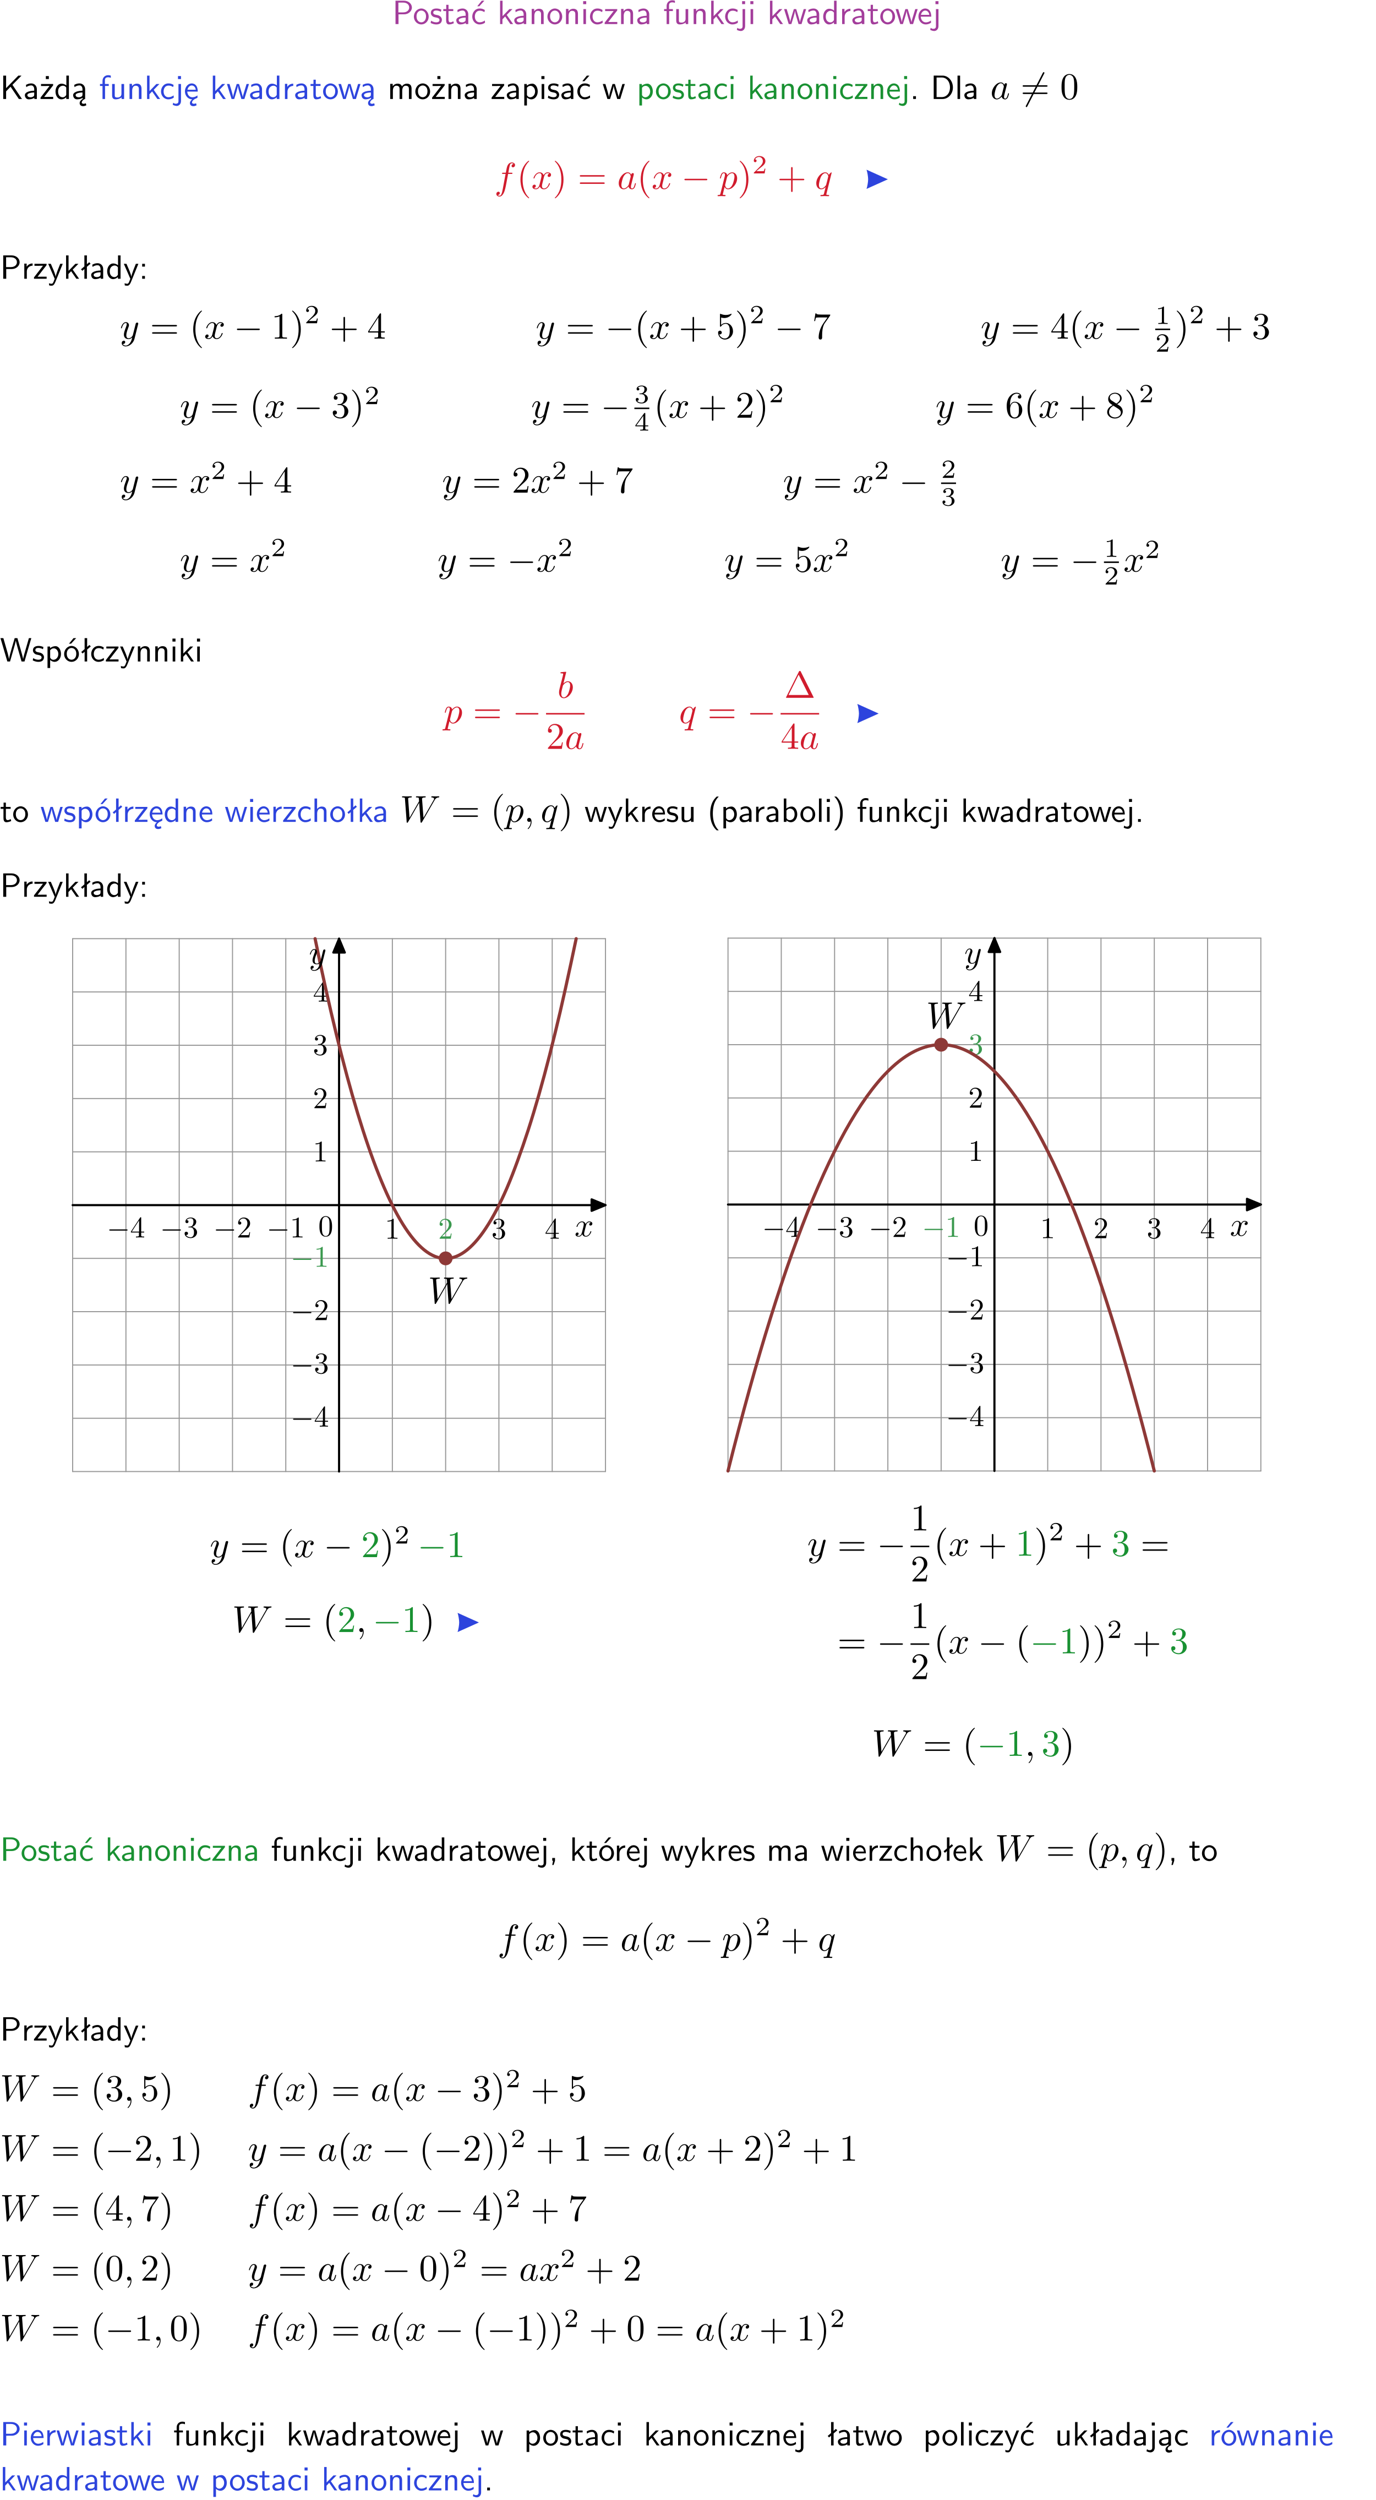 <?xml version="1.0" encoding="UTF-8"?>
<svg width="366pt" height="665pt" version="1.2" viewBox="0 0 366 665" xmlns="http://www.w3.org/2000/svg" xmlns:xlink="http://www.w3.org/1999/xlink">
 <defs>
  <symbol id="glyph0-1" overflow="visible">
   <path d="m3.156-2.594c1.109 0 2.062-0.812 2.062-1.812 0-0.969-0.891-1.812-2.125-1.812h-2.234v6.219h0.797v-2.594zm-0.266-3.125c1 0 1.609 0.547 1.609 1.312 0 0.703-0.578 1.297-1.609 1.297h-1.266v-2.609z"/>
  </symbol>
  <symbol id="glyph0-2" overflow="visible">
   <path d="m4.203-1.969c0-1.203-0.891-2.172-1.953-2.172-1.109 0-1.984 1-1.984 2.172s0.922 2.062 1.969 2.062c1.078 0 1.969-0.906 1.969-2.062zm-1.969 1.5c-0.625 0-1.266-0.516-1.266-1.594s0.688-1.531 1.266-1.531c0.625 0 1.266 0.469 1.266 1.531s-0.609 1.594-1.266 1.594z"/>
  </symbol>
  <symbol id="glyph0-3" overflow="visible">
   <path d="m3.078-3.844c-0.469-0.219-0.828-0.297-1.297-0.297-0.219 0-1.484 0-1.484 1.188 0 0.438 0.266 0.719 0.484 0.891 0.281 0.203 0.469 0.234 0.969 0.328 0.328 0.062 0.844 0.172 0.844 0.656 0 0.609-0.703 0.609-0.844 0.609-0.734 0-1.234-0.328-1.391-0.438l-0.109 0.609c0.281 0.141 0.781 0.391 1.516 0.391 0.156 0 0.641 0 1.031-0.281 0.281-0.219 0.438-0.578 0.438-0.953 0-0.5-0.344-0.812-0.359-0.828-0.344-0.312-0.594-0.375-1.031-0.453-0.5-0.094-0.906-0.188-0.906-0.625 0-0.562 0.641-0.562 0.75-0.562 0.297 0 0.766 0.047 1.281 0.344z"/>
  </symbol>
  <symbol id="glyph0-4" overflow="visible">
   <path d="m1.562-3.469h1.266v-0.516h-1.266v-1.141h-0.609v1.141h-0.781v0.516h0.75v2.406c0 0.531 0.125 1.156 0.75 1.156s1.078-0.219 1.312-0.328l-0.156-0.531c-0.234 0.188-0.516 0.297-0.797 0.297-0.344 0-0.469-0.281-0.469-0.75z"/>
  </symbol>
  <symbol id="glyph0-5" overflow="visible">
   <path d="m3.578-2.594c0-0.906-0.656-1.547-1.484-1.547-0.578 0-0.984 0.156-1.406 0.391l0.062 0.594c0.453-0.328 0.906-0.453 1.344-0.453 0.422 0 0.781 0.359 0.781 1.031v0.375c-1.344 0.031-2.484 0.406-2.484 1.188 0 0.391 0.25 1.109 1.031 1.109 0.125 0 0.969-0.016 1.484-0.422v0.328h0.672zm-0.703 1.406c0 0.172 0 0.391-0.297 0.562-0.266 0.172-0.609 0.172-0.703 0.172-0.438 0-0.828-0.203-0.828-0.578 0-0.625 1.453-0.688 1.828-0.703z"/>
  </symbol>
  <symbol id="glyph0-6" overflow="visible">
   <path d="m3.672-3.75c-0.531-0.297-0.828-0.391-1.375-0.391-1.25 0-1.969 1.094-1.969 2.156 0 1.109 0.812 2.078 1.938 2.078 0.484 0 0.969-0.125 1.453-0.453l-0.047-0.594c-0.469 0.359-0.953 0.484-1.406 0.484-0.734 0-1.25-0.656-1.25-1.531 0-0.703 0.344-1.562 1.297-1.562 0.453 0 0.766 0.078 1.25 0.391zm-0.125-2.469h-0.688l-1.203 1.484h0.547z"/>
  </symbol>
  <symbol id="glyph0-7" overflow="visible">
   <path d="m2.516-2.438 1.516-1.547h-0.812l-1.812 1.875v-4.109h-0.656v6.219h0.625v-1.266l0.719-0.75 1.391 2.016h0.734z"/>
  </symbol>
  <symbol id="glyph0-8" overflow="visible">
   <path d="m3.906-2.672c0-0.594-0.141-1.406-1.234-1.406-0.812 0-1.25 0.609-1.297 0.672v-0.625h-0.656v4.031h0.703v-2.203c0-0.594 0.234-1.328 0.906-1.328 0.859 0 0.875 0.641 0.875 0.922v2.609h0.703z"/>
  </symbol>
  <symbol id="glyph0-9" overflow="visible">
   <path d="m1.469-6.094h-0.812v0.797h0.812zm-0.062 2.109h-0.688v3.984h0.688z"/>
  </symbol>
  <symbol id="glyph0-10" overflow="visible">
   <path d="m3.672-3.75c-0.531-0.297-0.828-0.391-1.375-0.391-1.25 0-1.969 1.094-1.969 2.156 0 1.109 0.812 2.078 1.938 2.078 0.484 0 0.969-0.125 1.453-0.453l-0.047-0.594c-0.469 0.359-0.953 0.484-1.406 0.484-0.734 0-1.25-0.656-1.25-1.531 0-0.703 0.344-1.562 1.297-1.562 0.453 0 0.766 0.078 1.25 0.391z"/>
  </symbol>
  <symbol id="glyph0-11" overflow="visible">
   <path d="m3.594-3.625v-0.359h-3.219v0.531h1.25c0.109 0 0.219-0.016 0.328-0.016h0.688l-2.391 3.094v0.375h3.359v-0.562h-1.328c-0.109 0-0.203 0.016-0.312 0.016h-0.766z"/>
  </symbol>
  <symbol id="glyph0-12" overflow="visible">
   <path d="m1.578-3.469h0.984v-0.516h-1.016v-1.062c0-0.672 0.609-0.734 0.844-0.734 0.172 0 0.422 0.016 0.719 0.156v-0.594c-0.109-0.031-0.391-0.109-0.719-0.109-0.844 0-1.484 0.641-1.484 1.531v0.812h-0.672v0.516h0.672v3.469h0.672z"/>
  </symbol>
  <symbol id="glyph0-13" overflow="visible">
   <path d="m3.906-3.984h-0.703v2.609c0 0.672-0.5 0.984-1.078 0.984-0.641 0-0.703-0.234-0.703-0.625v-2.969h-0.703v3c0 0.656 0.219 1.078 0.953 1.078 0.484 0 1.125-0.141 1.562-0.531v0.438h0.672z"/>
  </symbol>
  <symbol id="glyph0-14" overflow="visible">
   <path d="m1.656-6.094h-0.797v0.797h0.797zm-2.203 7.625c0.438 0.25 0.844 0.312 1.078 0.312 0.562 0 1.125-0.469 1.125-1.312v-4.516h-0.672v4.594c0 0.578-0.453 0.656-0.703 0.656-0.266 0-0.5-0.094-0.688-0.281z"/>
  </symbol>
  <symbol id="glyph0-15" overflow="visible">
   <path d="m5.984-3.984h-0.641l-0.578 1.906c-0.109 0.312-0.375 1.203-0.422 1.594-0.031-0.281-0.266-1.078-0.422-1.594l-0.578-1.906h-0.625l-0.516 1.688c-0.094 0.312-0.406 1.344-0.438 1.797-0.047-0.422-0.344-1.438-0.484-1.938l-0.469-1.547h-0.688l1.234 3.984h0.703c0.047-0.141 0.359-1.141 0.562-1.844 0.125-0.422 0.375-1.297 0.391-1.641h0.016c0.016 0.25 0.172 0.875 0.281 1.266l0.656 2.219h0.797z"/>
  </symbol>
  <symbol id="glyph0-16" overflow="visible">
   <path d="m3.891-6.219h-0.672v2.625c-0.469-0.391-0.969-0.484-1.312-0.484-0.891 0-1.578 0.938-1.578 2.094 0 1.172 0.688 2.078 1.531 2.078 0.297 0 0.828-0.078 1.328-0.562v0.469h0.703zm-0.703 4.969c0 0.125 0 0.297-0.297 0.547-0.203 0.188-0.422 0.25-0.656 0.25-0.562 0-1.219-0.422-1.219-1.531 0-1.188 0.781-1.547 1.312-1.547 0.391 0 0.672 0.203 0.859 0.484z"/>
  </symbol>
  <symbol id="glyph0-17" overflow="visible">
   <path d="m1.406-1.922c0-0.891 0.641-1.547 1.531-1.562v-0.594c-0.797 0-1.297 0.453-1.578 0.859v-0.812h-0.625v4.031h0.672z"/>
  </symbol>
  <symbol id="glyph0-18" overflow="visible">
   <path d="m3.719-1.969c0-0.297-0.016-0.969-0.359-1.516-0.375-0.547-0.922-0.656-1.25-0.656-0.984 0-1.797 0.953-1.797 2.109 0 1.188 0.859 2.125 1.938 2.125 0.562 0 1.078-0.203 1.422-0.469l-0.047-0.578c-0.562 0.469-1.156 0.5-1.359 0.5-0.719 0-1.297-0.625-1.328-1.516zm-2.734-0.484c0.141-0.688 0.625-1.141 1.125-1.141 0.469 0 0.969 0.312 1.094 1.141z"/>
  </symbol>
  <symbol id="glyph0-19" overflow="visible">
   <path d="m3.312-3.766 2.406-2.453h-0.844l-3.25 3.328v-3.328h-0.766v6.219h0.766v-2.031l1.188-1.234 2.203 3.266h0.828z"/>
  </symbol>
  <symbol id="glyph0-20" overflow="visible">
   <path d="m3.594-3.625v-0.359h-3.219v0.531h1.25c0.109 0 0.219-0.016 0.328-0.016h0.688l-2.391 3.094v0.375h3.359v-0.562h-1.328c-0.109 0-0.203 0.016-0.312 0.016h-0.766zm-1.141-2.469h-0.797v0.797h0.797z"/>
  </symbol>
  <symbol id="glyph0-21" overflow="visible">
   <path d="m2.875-1.188c0 0.172 0 0.391-0.297 0.562-0.266 0.172-0.609 0.172-0.703 0.172-0.438 0-0.828-0.203-0.828-0.578 0-0.625 1.453-0.688 1.828-0.703zm-0.188 2.125c0-0.406 0.375-0.703 0.797-0.938h0.094v-2.594c0-0.906-0.656-1.547-1.484-1.547-0.578 0-0.984 0.156-1.406 0.391l0.062 0.594c0.453-0.328 0.906-0.453 1.344-0.453 0.422 0 0.781 0.359 0.781 1.031v0.375c-1.344 0.031-2.484 0.406-2.484 1.188 0 0.391 0.25 1.109 1.031 1.109 0.125 0 0.969-0.016 1.484-0.422v0.328c-0.453 0.25-0.812 0.688-0.781 1.141 0.016 0.391 0.281 0.766 0.891 0.766 0.297 0 0.516-0.062 0.875-0.234l-0.125-0.531c-0.203 0.094-0.406 0.141-0.594 0.141-0.25-0.031-0.469-0.078-0.484-0.344z"/>
  </symbol>
  <symbol id="glyph0-22" overflow="visible">
   <path d="m0.984-2.453c0.141-0.688 0.625-1.141 1.125-1.141 0.469 0 0.969 0.312 1.094 1.141zm1.219 3.391c0-0.406 0.391-0.734 0.797-0.969 0.266-0.078 0.484-0.203 0.672-0.344l-0.047-0.578c-0.562 0.469-1.156 0.5-1.359 0.5-0.719 0-1.297-0.625-1.328-1.516h2.781c0-0.297-0.016-0.969-0.359-1.516-0.375-0.547-0.922-0.656-1.25-0.656-0.984 0-1.797 0.953-1.797 2.109 0 1.188 0.859 2.125 1.938 2.125-0.359 0.25-0.641 0.656-0.609 1.047 0.016 0.391 0.281 0.766 0.891 0.766 0.297 0 0.516-0.062 0.875-0.234l-0.125-0.531c-0.203 0.094-0.406 0.141-0.594 0.141-0.25-0.031-0.469-0.078-0.484-0.344z"/>
  </symbol>
  <symbol id="glyph0-23" overflow="visible">
   <path d="m6.391-2.672c0-0.609-0.141-1.406-1.219-1.406-0.547 0-1.016 0.25-1.344 0.734-0.234-0.688-0.859-0.734-1.141-0.734-0.656 0-1.078 0.359-1.312 0.688v-0.641h-0.656v4.031h0.703v-2.203c0-0.609 0.25-1.328 0.906-1.328 0.844 0 0.875 0.578 0.875 0.922v2.609h0.703v-2.203c0-0.609 0.25-1.328 0.906-1.328 0.844 0 0.875 0.578 0.875 0.922v2.609h0.703z"/>
  </symbol>
  <symbol id="glyph0-24" overflow="visible">
   <path d="m1.438-0.406c0.281 0.25 0.672 0.5 1.203 0.5 0.875 0 1.672-0.875 1.672-2.094 0-1.078-0.578-2.078-1.438-2.078-0.531 0-1.047 0.188-1.469 0.531v-0.438h-0.672v5.719h0.703zm0-2.578c0.219-0.312 0.562-0.516 0.953-0.516 0.672 0 1.219 0.672 1.219 1.5 0 0.922-0.641 1.547-1.312 1.547-0.344 0-0.594-0.172-0.766-0.422-0.094-0.125-0.094-0.141-0.094-0.312z"/>
  </symbol>
  <symbol id="glyph0-25" overflow="visible">
   <path d="m1.609-0.75h-0.734v0.75h0.734z"/>
  </symbol>
  <symbol id="glyph0-26" overflow="visible">
   <path d="m0.859-6.219v6.219h2.359c1.531 0 2.75-1.359 2.75-3.062 0-1.734-1.219-3.156-2.766-3.156zm0.766 5.719v-5.219h1.375c1.266 0 2.188 1.078 2.188 2.656 0 1.531-0.922 2.562-2.188 2.562z"/>
  </symbol>
  <symbol id="glyph0-27" overflow="visible">
   <path d="m1.406-6.219h-0.688v6.219h0.688z"/>
  </symbol>
  <symbol id="glyph0-28" overflow="visible">
   <path d="m4-3.984h-0.672c-1.172 2.859-1.188 3.266-1.188 3.469h-0.016c-0.047-0.594-0.766-2.266-0.812-2.344l-0.484-1.125h-0.703l1.734 3.984c-0.094 0.281-0.281 0.719-0.312 0.812-0.234 0.516-0.391 0.516-0.516 0.516-0.141 0-0.438-0.031-0.703-0.141l0.062 0.578c0.188 0.047 0.438 0.078 0.641 0.078 0.312 0 0.641-0.109 1.016-1.031z"/>
  </symbol>
  <symbol id="glyph0-29" overflow="visible">
   <path d="m2.516-4.406-0.609 0.531v-2.344h-0.672v2.922l-0.891 0.766 0.344 0.406 0.547-0.469v2.594h0.672v-3.188l0.969-0.828z"/>
  </symbol>
  <symbol id="glyph0-30" overflow="visible">
   <path d="m1.609-3.984h-0.734v0.75h0.734zm-0.734 3.234v0.75h0.734v-0.75z"/>
  </symbol>
  <symbol id="glyph0-31" overflow="visible">
   <path d="m8.328-6.219h-0.641l-0.812 2.812c-0.234 0.797-0.672 2.297-0.719 2.766 0-0.016-0.062-0.484-0.656-2.531l-0.875-3.047h-0.719l-0.812 2.797c-0.203 0.688-0.641 2.25-0.688 2.766h-0.016c-0.031-0.359-0.281-1.25-0.344-1.547-0.125-0.422-0.172-0.609-0.422-1.484l-0.734-2.531h-0.766l1.828 6.219h0.719l0.891-3.109c0.203-0.656 0.578-2 0.641-2.453 0.047 0.266 0.25 1.109 0.5 1.969l1.031 3.594h0.781z"/>
  </symbol>
  <symbol id="glyph0-32" overflow="visible">
   <path d="m4.203-1.969c0-1.203-0.891-2.172-1.953-2.172-1.109 0-1.984 1-1.984 2.172s0.922 2.062 1.969 2.062c1.078 0 1.969-0.906 1.969-2.062zm-1.969 1.5c-0.625 0-1.266-0.516-1.266-1.594s0.688-1.531 1.266-1.531c0.625 0 1.266 0.469 1.266 1.531s-0.609 1.594-1.266 1.594zm1.234-5.75h-0.703l-1.203 1.484h0.547z"/>
  </symbol>
  <symbol id="glyph0-33" overflow="visible">
   <path d="m3.906-2.672c0-0.594-0.141-1.406-1.234-1.406-0.562 0-0.984 0.281-1.266 0.641v-2.781h-0.688v6.219h0.703v-2.203c0-0.594 0.234-1.328 0.906-1.328 0.859 0 0.875 0.641 0.875 0.922v2.609h0.703z"/>
  </symbol>
  <symbol id="glyph0-34" overflow="visible">
   <path d="m2.438-6.734c-0.297 0.281-0.891 0.828-1.312 1.922-0.359 0.969-0.422 1.922-0.422 2.562 0 2.906 1.297 4.094 1.734 4.5h0.547c-0.438-0.438-1.578-1.594-1.578-4.5 0-0.5 0.031-1.547 0.391-2.609 0.375-1.031 0.891-1.578 1.188-1.875z"/>
  </symbol>
  <symbol id="glyph0-35" overflow="visible">
   <path d="m1.406-6.219h-0.672v6.219h0.703v-0.406c0.219 0.188 0.594 0.5 1.203 0.5 0.891 0 1.672-0.891 1.672-2.094 0-1.109-0.625-2.078-1.453-2.078-0.359 0-0.906 0.094-1.453 0.531zm0.031 3.219c0.141-0.219 0.469-0.531 0.953-0.531 0.531 0 1.219 0.391 1.219 1.531 0 1.172-0.75 1.547-1.297 1.547-0.359 0-0.656-0.156-0.875-0.562z"/>
  </symbol>
  <symbol id="glyph0-36" overflow="visible">
   <path d="m1.047 2.25c0.297-0.281 0.891-0.828 1.297-1.922 0.359-0.969 0.422-1.922 0.422-2.578 0-2.891-1.281-4.078-1.719-4.484h-0.547c0.438 0.438 1.578 1.594 1.578 4.484 0 0.516-0.031 1.562-0.406 2.625-0.359 1.031-0.875 1.578-1.172 1.875z"/>
  </symbol>
  <symbol id="glyph0-37" overflow="visible">
   <path d="m1.609-0.016v-0.734h-0.734v0.75h0.219l-0.219 1.125h0.359z"/>
  </symbol>
  <symbol id="glyph1-1" overflow="visible">
   <path d="m3.719-3.766c-0.188-0.375-0.469-0.641-0.922-0.641-1.156 0-2.391 1.469-2.391 2.922 0 0.938 0.547 1.594 1.312 1.594 0.203 0 0.703-0.047 1.297-0.75 0.078 0.422 0.438 0.75 0.906 0.75 0.359 0 0.578-0.234 0.75-0.547 0.156-0.359 0.297-0.969 0.297-0.984 0-0.109-0.094-0.109-0.125-0.109-0.094 0-0.109 0.047-0.141 0.188-0.172 0.641-0.344 1.234-0.75 1.234-0.281 0-0.297-0.266-0.297-0.453 0-0.219 0.016-0.312 0.125-0.75 0.109-0.406 0.125-0.516 0.219-0.891 0.172-0.641 0.203-0.828 0.359-1.391 0.062-0.281 0.062-0.297 0.062-0.344 0-0.172-0.109-0.266-0.281-0.266-0.25 0-0.391 0.219-0.422 0.438zm-0.641 2.578c-0.062 0.188-0.062 0.203-0.203 0.375-0.438 0.547-0.844 0.703-1.125 0.703-0.5 0-0.641-0.547-0.641-0.938 0-0.5 0.312-1.719 0.547-2.188 0.312-0.578 0.75-0.953 1.156-0.953 0.641 0 0.781 0.812 0.781 0.875s-0.016 0.125-0.031 0.172z"/>
  </symbol>
  <symbol id="glyph1-2" overflow="visible">
   <path d="m3.656-3.984h0.859c0.203 0 0.297 0 0.297-0.203 0-0.109-0.094-0.109-0.266-0.109h-0.828c0.109-0.578 0.094-0.562 0.203-1.141 0.047-0.203 0.188-0.906 0.25-1.031 0.078-0.188 0.25-0.344 0.469-0.344 0.031 0 0.297 0 0.484 0.188-0.438 0.031-0.547 0.391-0.547 0.531 0 0.234 0.188 0.359 0.375 0.359 0.266 0 0.547-0.234 0.547-0.609 0-0.453-0.453-0.688-0.859-0.688-0.344 0-0.969 0.188-1.266 1.172-0.062 0.203-0.094 0.312-0.328 1.562h-0.688c-0.203 0-0.312 0-0.312 0.188 0 0.125 0.094 0.125 0.281 0.125h0.656l-0.734 3.938c-0.188 0.969-0.359 1.875-0.875 1.875-0.047 0-0.281 0-0.484-0.188 0.469-0.031 0.562-0.391 0.562-0.531 0-0.234-0.188-0.359-0.375-0.359-0.266 0-0.547 0.234-0.547 0.609 0 0.438 0.438 0.688 0.844 0.688 0.547 0 0.953-0.594 1.125-0.969 0.328-0.625 0.547-1.828 0.562-1.906z"/>
  </symbol>
  <symbol id="glyph1-3" overflow="visible">
   <path d="m3.328-3.016c0.062-0.25 0.297-1.172 0.984-1.172 0.047 0 0.297 0 0.5 0.125-0.281 0.062-0.469 0.297-0.469 0.547 0 0.156 0.109 0.344 0.375 0.344 0.219 0 0.531-0.172 0.531-0.578 0-0.516-0.578-0.656-0.922-0.656-0.578 0-0.922 0.531-1.047 0.75-0.25-0.656-0.781-0.75-1.078-0.75-1.031 0-1.609 1.281-1.609 1.531 0 0.109 0.109 0.109 0.125 0.109 0.078 0 0.109-0.031 0.125-0.109 0.344-1.062 1-1.312 1.344-1.312 0.188 0 0.531 0.094 0.531 0.672 0 0.312-0.172 0.969-0.531 2.375-0.156 0.609-0.516 1.031-0.953 1.031-0.062 0-0.281 0-0.5-0.125 0.25-0.062 0.469-0.266 0.469-0.547 0-0.266-0.219-0.344-0.359-0.344-0.312 0-0.547 0.25-0.547 0.578 0 0.453 0.484 0.656 0.922 0.656 0.672 0 1.031-0.703 1.047-0.75 0.125 0.359 0.484 0.75 1.078 0.75 1.031 0 1.594-1.281 1.594-1.531 0-0.109-0.078-0.109-0.109-0.109-0.094 0-0.109 0.047-0.141 0.109-0.328 1.078-1 1.312-1.312 1.312-0.391 0-0.547-0.312-0.547-0.656 0-0.219 0.047-0.438 0.156-0.875z"/>
  </symbol>
  <symbol id="glyph1-4" overflow="visible">
   <path d="m0.453 1.219c-0.078 0.344-0.109 0.406-0.547 0.406-0.109 0-0.219 0-0.219 0.188 0 0.078 0.047 0.125 0.125 0.125 0.266 0 0.562-0.031 0.828-0.031 0.344 0 0.672 0.031 1 0.031 0.047 0 0.172 0 0.172-0.203 0-0.109-0.094-0.109-0.234-0.109-0.5 0-0.5-0.062-0.5-0.156 0-0.125 0.422-1.75 0.484-2 0.125 0.297 0.406 0.641 0.922 0.641 1.156 0 2.406-1.453 2.406-2.922 0-0.938-0.578-1.594-1.328-1.594-0.5 0-0.984 0.359-1.312 0.75-0.094-0.547-0.531-0.75-0.891-0.75-0.469 0-0.656 0.391-0.734 0.562-0.188 0.344-0.312 0.938-0.312 0.969 0 0.109 0.094 0.109 0.109 0.109 0.109 0 0.109-0.016 0.172-0.234 0.172-0.703 0.375-1.188 0.734-1.188 0.172 0 0.312 0.078 0.312 0.453 0 0.234-0.031 0.344-0.078 0.516zm1.75-4.328c0.062-0.266 0.344-0.547 0.516-0.703 0.359-0.297 0.641-0.375 0.812-0.375 0.391 0 0.641 0.344 0.641 0.938s-0.328 1.734-0.516 2.109c-0.344 0.703-0.812 1.031-1.188 1.031-0.656 0-0.781-0.828-0.781-0.891 0-0.016 0-0.031 0.031-0.156z"/>
  </symbol>
  <symbol id="glyph1-5" overflow="visible">
   <path d="m4.5-4.297c0-0.047-0.031-0.094-0.094-0.094-0.109 0-0.516 0.391-0.672 0.688-0.219-0.547-0.609-0.703-0.938-0.703-1.172 0-2.391 1.469-2.391 2.922 0 0.969 0.578 1.594 1.312 1.594 0.422 0 0.812-0.234 1.172-0.594-0.094 0.344-0.422 1.688-0.453 1.781-0.078 0.281-0.156 0.312-0.719 0.328-0.125 0-0.219 0-0.219 0.203 0 0 0 0.109 0.125 0.109 0.312 0 0.672-0.031 1-0.031s0.688 0.031 1.031 0.031c0.047 0 0.172 0 0.172-0.203 0-0.109-0.094-0.109-0.266-0.109-0.469 0-0.469-0.062-0.469-0.156 0-0.078 0.016-0.141 0.031-0.219zm-2.75 4.188c-0.609 0-0.641-0.766-0.641-0.938 0-0.484 0.281-1.562 0.453-1.984 0.312-0.734 0.828-1.156 1.234-1.156 0.656 0 0.797 0.812 0.797 0.875s-0.547 2.25-0.578 2.281c-0.156 0.281-0.719 0.922-1.266 0.922z"/>
  </symbol>
  <symbol id="glyph1-6" overflow="visible">
   <path d="m4.844-3.797c0.047-0.141 0.047-0.156 0.047-0.234 0-0.172-0.141-0.266-0.297-0.266-0.094 0-0.25 0.062-0.344 0.203-0.016 0.062-0.109 0.359-0.141 0.547-0.078 0.25-0.141 0.531-0.203 0.797l-0.453 1.797c-0.031 0.141-0.469 0.844-1.125 0.844-0.5 0-0.609-0.438-0.609-0.812 0-0.453 0.172-1.078 0.5-1.953 0.156-0.406 0.203-0.516 0.203-0.719 0-0.438-0.312-0.812-0.812-0.812-0.953 0-1.312 1.453-1.312 1.531 0 0.109 0.094 0.109 0.109 0.109 0.109 0 0.109-0.031 0.156-0.188 0.281-0.938 0.672-1.234 1.016-1.234 0.078 0 0.25 0 0.25 0.312 0 0.25-0.109 0.516-0.172 0.703-0.406 1.062-0.578 1.625-0.578 2.094 0 0.891 0.625 1.188 1.219 1.188 0.391 0 0.719-0.172 1-0.453-0.125 0.516-0.25 1.016-0.641 1.547-0.266 0.328-0.641 0.625-1.094 0.625-0.141 0-0.594-0.031-0.766-0.422 0.156 0 0.297 0 0.422-0.125 0.109-0.078 0.203-0.219 0.203-0.406 0-0.312-0.266-0.344-0.359-0.344-0.234 0-0.562 0.156-0.562 0.641 0 0.5 0.438 0.875 1.062 0.875 1.016 0 2.047-0.906 2.328-2.031z"/>
  </symbol>
  <symbol id="glyph1-7" overflow="visible">
   <path d="m2.375-6.812s0-0.109-0.125-0.109c-0.219 0-0.953 0.078-1.219 0.109-0.078 0-0.188 0.016-0.188 0.188 0 0.125 0.094 0.125 0.25 0.125 0.469 0 0.484 0.062 0.484 0.172 0 0.062-0.078 0.406-0.125 0.609l-0.828 3.25c-0.109 0.5-0.156 0.672-0.156 1.016 0 0.938 0.531 1.562 1.266 1.562 1.172 0 2.406-1.484 2.406-2.922 0-0.906-0.531-1.594-1.328-1.594-0.453 0-0.875 0.297-1.172 0.594zm-0.922 3.766c0.047-0.219 0.047-0.234 0.141-0.344 0.484-0.641 0.938-0.797 1.203-0.797 0.359 0 0.625 0.297 0.625 0.938 0 0.594-0.328 1.734-0.516 2.109-0.328 0.672-0.781 1.031-1.172 1.031-0.344 0-0.672-0.266-0.672-1 0-0.203 0-0.391 0.156-1.016z"/>
  </symbol>
  <symbol id="glyph1-8" overflow="visible">
   <path d="m9.141-5.656c0.25-0.438 0.484-0.797 1.125-0.844 0.078-0.016 0.188-0.016 0.188-0.203 0-0.031-0.047-0.109-0.125-0.109-0.234 0-0.516 0.031-0.766 0.031-0.344 0-0.703-0.031-1.047-0.031-0.047 0-0.188 0-0.188 0.188 0 0.109 0.094 0.125 0.156 0.125 0.234 0.016 0.594 0.094 0.594 0.391 0 0.109-0.062 0.188-0.141 0.328l-2.688 4.688-0.375-4.938c0-0.203-0.016-0.453 0.703-0.469 0.172 0 0.266 0 0.266-0.203 0-0.094-0.109-0.109-0.141-0.109-0.406 0-0.828 0.031-1.219 0.031-0.234 0-0.812-0.031-1.047-0.031-0.062 0-0.188 0-0.188 0.203 0 0.109 0.094 0.109 0.234 0.109 0.438 0 0.516 0.062 0.531 0.25l0.062 0.766-2.531 4.391-0.375-5.047c0-0.125 0-0.344 0.766-0.359 0.094 0 0.203 0 0.203-0.203 0-0.109-0.125-0.109-0.141-0.109-0.391 0-0.812 0.031-1.219 0.031-0.359 0-0.719-0.031-1.047-0.031-0.062 0-0.188 0-0.188 0.188 0 0.125 0.094 0.125 0.25 0.125 0.5 0 0.516 0.094 0.531 0.375l0.453 6.078c0 0.188 0.016 0.266 0.156 0.266 0.109 0 0.141-0.062 0.234-0.203l2.938-5.094 0.359 5.031c0.031 0.219 0.047 0.266 0.156 0.266 0.141 0 0.203-0.094 0.25-0.188z"/>
  </symbol>
  <symbol id="glyph1-9" overflow="visible">
   <path d="m2.031-0.016c0-0.656-0.25-1.047-0.641-1.047-0.328 0-0.531 0.25-0.531 0.531 0 0.266 0.203 0.531 0.531 0.531 0.109 0 0.25-0.047 0.344-0.125 0.031-0.031 0.047-0.031 0.047-0.031 0.016 0 0.016 0 0.016 0.141 0 0.75-0.344 1.344-0.672 1.672-0.109 0.109-0.109 0.125-0.109 0.156 0 0.078 0.047 0.109 0.094 0.109 0.109 0 0.922-0.766 0.922-1.938z"/>
  </symbol>
  <symbol id="glyph2-1" overflow="visible">
   <path d="m6.297-6.766c0.047-0.109 0.062-0.125 0.062-0.172 0-0.078-0.062-0.203-0.203-0.203-0.094 0-0.156 0.062-0.219 0.188l-4.484 8.734c-0.062 0.109-0.062 0.125-0.062 0.172 0 0.078 0.062 0.203 0.188 0.203 0.109 0 0.172-0.062 0.219-0.188z"/>
  </symbol>
  <symbol id="glyph2-2" overflow="visible">
   <path d="m6.594-2.297c0.141 0 0.328 0 0.328-0.203 0-0.188-0.188-0.188-0.328-0.188h-5.438c-0.141 0-0.328 0-0.328 0.188 0 0.203 0.188 0.203 0.328 0.203z"/>
  </symbol>
  <symbol id="glyph3-1" overflow="visible">
   <path d="m6.844-3.266c0.156 0 0.344 0 0.344-0.188 0-0.203-0.188-0.203-0.328-0.203h-5.969c-0.141 0-0.328 0-0.328 0.203 0 0.188 0.188 0.188 0.328 0.188zm0.016 1.938c0.141 0 0.328 0 0.328-0.203 0-0.188-0.188-0.188-0.344-0.188h-5.953c-0.141 0-0.328 0-0.328 0.188 0 0.203 0.188 0.203 0.328 0.203z"/>
  </symbol>
  <symbol id="glyph3-2" overflow="visible">
   <path d="m4.578-3.188c0-0.797-0.047-1.594-0.391-2.328-0.453-0.969-1.281-1.125-1.688-1.125-0.609 0-1.328 0.266-1.75 1.188-0.312 0.688-0.359 1.469-0.359 2.266 0 0.75 0.031 1.641 0.453 2.406 0.422 0.797 1.156 1 1.641 1 0.531 0 1.297-0.203 1.734-1.156 0.312-0.688 0.359-1.469 0.359-2.25zm-2.094 3.188c-0.391 0-0.984-0.25-1.156-1.203-0.109-0.594-0.109-1.516-0.109-2.109 0-0.641 0-1.297 0.078-1.828 0.188-1.188 0.938-1.281 1.188-1.281 0.328 0 0.984 0.188 1.172 1.172 0.109 0.562 0.109 1.312 0.109 1.938 0 0.75 0 1.422-0.109 2.062-0.156 0.953-0.719 1.25-1.172 1.25z"/>
  </symbol>
  <symbol id="glyph3-3" overflow="visible">
   <path d="m3.297 2.391c0-0.031 0-0.047-0.172-0.219-1.234-1.25-1.562-3.141-1.562-4.672 0-1.734 0.375-3.469 1.609-4.703 0.125-0.125 0.125-0.141 0.125-0.172 0-0.078-0.031-0.109-0.094-0.109-0.109 0-1 0.688-1.594 1.953-0.5 1.094-0.625 2.203-0.625 3.031 0 0.781 0.109 1.984 0.656 3.125 0.609 1.219 1.453 1.875 1.562 1.875 0.062 0 0.094-0.031 0.094-0.109z"/>
  </symbol>
  <symbol id="glyph3-4" overflow="visible">
   <path d="m2.875-2.5c0-0.766-0.109-1.969-0.656-3.109-0.594-1.219-1.453-1.875-1.547-1.875-0.062 0-0.109 0.047-0.109 0.109 0 0.031 0 0.047 0.188 0.234 0.984 0.984 1.547 2.562 1.547 4.641 0 1.719-0.359 3.469-1.594 4.719-0.141 0.125-0.141 0.141-0.141 0.172 0 0.062 0.047 0.109 0.109 0.109 0.094 0 1-0.688 1.578-1.953 0.516-1.094 0.625-2.203 0.625-3.047z"/>
  </symbol>
  <symbol id="glyph3-5" overflow="visible">
   <path d="m4.078-2.297h2.781c0.141 0 0.328 0 0.328-0.203 0-0.188-0.188-0.188-0.328-0.188h-2.781v-2.797c0-0.141 0-0.328-0.203-0.328s-0.203 0.188-0.203 0.328v2.797h-2.781c-0.141 0-0.328 0-0.328 0.188 0 0.203 0.188 0.203 0.328 0.203h2.781v2.797c0 0.141 0 0.328 0.203 0.328s0.203-0.188 0.203-0.328z"/>
  </symbol>
  <symbol id="glyph3-6" overflow="visible">
   <path d="m2.938-6.375c0-0.25 0-0.266-0.234-0.266-0.625 0.641-1.5 0.641-1.812 0.641v0.312c0.203 0 0.781 0 1.297-0.266v5.172c0 0.359-0.031 0.469-0.922 0.469h-0.312v0.312c0.344-0.031 1.203-0.031 1.609-0.031 0.391 0 1.266 0 1.609 0.031v-0.312h-0.312c-0.906 0-0.922-0.109-0.922-0.469z"/>
  </symbol>
  <symbol id="glyph3-7" overflow="visible">
   <path d="m0.281-1.641h2.656v0.859c0 0.359-0.031 0.469-0.766 0.469h-0.203v0.312c0.406-0.031 0.922-0.031 1.344-0.031s0.938 0 1.359 0.031v-0.312h-0.219c-0.734 0-0.75-0.109-0.75-0.469v-0.859h0.984v-0.312h-0.984v-4.531c0-0.203 0-0.266-0.172-0.266-0.078 0-0.109 0-0.188 0.125l-3.062 4.672zm2.703-0.312h-2.422l2.422-3.719z"/>
  </symbol>
  <symbol id="glyph3-8" overflow="visible">
   <path d="m4.469-2c0-1.188-0.812-2.188-1.891-2.188-0.469 0-0.906 0.156-1.266 0.516v-1.953c0.203 0.062 0.531 0.125 0.844 0.125 1.234 0 1.938-0.906 1.938-1.031 0-0.062-0.031-0.109-0.109-0.109 0 0-0.031 0-0.078 0.031-0.203 0.094-0.688 0.297-1.359 0.297-0.391 0-0.859-0.078-1.328-0.281-0.078-0.031-0.094-0.031-0.109-0.031-0.109 0-0.109 0.078-0.109 0.234v2.953c0 0.172 0 0.25 0.141 0.25 0.078 0 0.094-0.016 0.141-0.078 0.109-0.156 0.469-0.703 1.281-0.703 0.516 0 0.766 0.453 0.844 0.641 0.156 0.375 0.188 0.75 0.188 1.25 0 0.359 0 0.953-0.25 1.375-0.234 0.391-0.609 0.641-1.062 0.641-0.719 0-1.297-0.531-1.469-1.109 0.031 0 0.062 0.016 0.172 0.016 0.328 0 0.5-0.25 0.5-0.484 0-0.25-0.172-0.5-0.5-0.5-0.141 0-0.484 0.078-0.484 0.531 0 0.859 0.688 1.828 1.797 1.828 1.156 0 2.172-0.953 2.172-2.219z"/>
  </symbol>
  <symbol id="glyph3-9" overflow="visible">
   <path d="m4.75-6.078c0.078-0.109 0.078-0.125 0.078-0.344h-2.422c-1.203 0-1.234-0.125-1.266-0.312h-0.25l-0.328 2.047h0.25c0.031-0.156 0.109-0.781 0.25-0.906 0.062-0.062 0.844-0.062 0.969-0.062h2.062c-0.109 0.156-0.891 1.25-1.109 1.578-0.906 1.344-1.234 2.734-1.234 3.75 0 0.094 0 0.547 0.469 0.547 0.453 0 0.453-0.453 0.453-0.547v-0.516c0-0.547 0.031-1.094 0.109-1.625 0.047-0.234 0.172-1.094 0.625-1.703z"/>
  </symbol>
  <symbol id="glyph3-10" overflow="visible">
   <path d="m2.891-3.516c0.812-0.266 1.391-0.953 1.391-1.75 0-0.812-0.875-1.375-1.828-1.375-1 0-1.766 0.594-1.766 1.359 0 0.328 0.219 0.516 0.516 0.516s0.5-0.219 0.5-0.516c0-0.484-0.469-0.484-0.609-0.484 0.297-0.5 0.953-0.625 1.312-0.625 0.422 0 0.969 0.219 0.969 1.109 0 0.125-0.031 0.703-0.281 1.141-0.297 0.484-0.641 0.516-0.891 0.516-0.078 0.016-0.312 0.031-0.391 0.031-0.078 0.016-0.141 0.031-0.141 0.125 0 0.109 0.062 0.109 0.234 0.109h0.438c0.812 0 1.188 0.672 1.188 1.656 0 1.359-0.688 1.641-1.125 1.641s-1.188-0.172-1.531-0.75c0.344 0.047 0.656-0.172 0.656-0.547 0-0.359-0.266-0.562-0.547-0.562-0.25 0-0.562 0.141-0.562 0.578 0 0.906 0.922 1.562 2.016 1.562 1.219 0 2.125-0.906 2.125-1.922 0-0.812-0.641-1.594-1.672-1.812z"/>
  </symbol>
  <symbol id="glyph3-11" overflow="visible">
   <path d="m4.469-1.734h-0.234c-0.062 0.297-0.125 0.734-0.234 0.891-0.062 0.078-0.719 0.078-0.938 0.078h-1.797l1.062-1.031c1.547-1.375 2.141-1.906 2.141-2.906 0-1.141-0.891-1.938-2.109-1.938-1.125 0-1.859 0.922-1.859 1.812 0 0.547 0.5 0.547 0.531 0.547 0.172 0 0.516-0.109 0.516-0.531 0-0.25-0.188-0.516-0.531-0.516-0.078 0-0.094 0-0.125 0.016 0.219-0.656 0.766-1.016 1.344-1.016 0.906 0 1.328 0.812 1.328 1.625 0 0.797-0.484 1.578-1.047 2.203l-1.906 2.125c-0.109 0.109-0.109 0.141-0.109 0.375h3.703z"/>
  </symbol>
  <symbol id="glyph3-12" overflow="visible">
   <path d="m1.312-3.266v-0.25c0-2.516 1.234-2.875 1.75-2.875 0.234 0 0.656 0.062 0.875 0.406-0.156 0-0.547 0-0.547 0.438 0 0.312 0.234 0.469 0.453 0.469 0.156 0 0.469-0.094 0.469-0.484 0-0.594-0.438-1.078-1.266-1.078-1.281 0-2.625 1.281-2.625 3.484 0 2.672 1.156 3.375 2.078 3.375 1.109 0 2.062-0.938 2.062-2.25 0-1.266-0.891-2.219-2-2.219-0.672 0-1.047 0.5-1.25 0.984zm1.188 3.203c-0.625 0-0.922-0.594-0.984-0.75-0.188-0.469-0.188-1.266-0.188-1.438 0-0.781 0.328-1.781 1.219-1.781 0.172 0 0.625 0 0.938 0.625 0.172 0.359 0.172 0.875 0.172 1.359s0 0.984-0.172 1.344c-0.297 0.594-0.75 0.641-0.984 0.641z"/>
  </symbol>
  <symbol id="glyph3-13" overflow="visible">
   <path d="m1.625-4.562c-0.453-0.297-0.5-0.625-0.5-0.797 0-0.609 0.656-1.031 1.359-1.031 0.719 0 1.359 0.516 1.359 1.234 0 0.578-0.391 1.047-0.984 1.391zm1.453 0.953c0.719-0.375 1.203-0.891 1.203-1.547 0-0.922-0.875-1.484-1.781-1.484-1 0-1.812 0.734-1.812 1.672 0 0.172 0.016 0.625 0.438 1.094 0.109 0.109 0.484 0.359 0.734 0.531-0.578 0.297-1.438 0.844-1.438 1.844 0 1.047 1.016 1.719 2.062 1.719 1.125 0 2.078-0.828 2.078-1.891 0-0.359-0.109-0.812-0.5-1.234-0.188-0.203-0.344-0.297-0.984-0.703zm-1 0.422c0.281 0.172 0.75 0.469 1.234 0.781 0.281 0.188 0.75 0.484 0.75 1.094 0 0.734-0.75 1.25-1.562 1.25-0.859 0-1.578-0.609-1.578-1.438 0-0.578 0.312-1.219 1.156-1.688z"/>
  </symbol>
  <symbol id="glyph3-14" overflow="visible">
   <path d="m4.406-6.953c-0.062-0.141-0.094-0.188-0.266-0.188-0.156 0-0.188 0.047-0.25 0.188l-3.375 6.75c-0.047 0.094-0.047 0.109-0.047 0.125 0 0.078 0.062 0.078 0.219 0.078h6.922c0.156 0 0.219 0 0.219-0.078 0-0.016 0-0.031-0.047-0.125zm-0.578 0.812 2.688 5.391h-5.375z"/>
  </symbol>
  <symbol id="glyph4-1" overflow="visible">
   <path d="m3.516-1.266h-0.234c-0.016 0.156-0.094 0.562-0.188 0.625-0.047 0.047-0.578 0.047-0.688 0.047h-1.281c0.734-0.641 0.984-0.844 1.391-1.172 0.516-0.406 1-0.844 1-1.5 0-0.844-0.734-1.359-1.625-1.359-0.859 0-1.453 0.609-1.453 1.25 0 0.344 0.297 0.391 0.375 0.391 0.156 0 0.359-0.125 0.359-0.375 0-0.125-0.047-0.375-0.406-0.375 0.219-0.484 0.688-0.641 1.016-0.641 0.703 0 1.062 0.547 1.062 1.109 0 0.609-0.438 1.078-0.656 1.328l-1.672 1.672c-0.078 0.062-0.078 0.078-0.078 0.266h2.875z"/>
  </symbol>
  <symbol id="glyph4-2" overflow="visible">
   <path d="m2.328-4.438c0-0.188 0-0.188-0.203-0.188-0.453 0.438-1.078 0.438-1.359 0.438v0.25c0.156 0 0.625 0 1-0.188v3.547c0 0.234 0 0.328-0.688 0.328h-0.266v0.25c0.125 0 0.984-0.031 1.234-0.031 0.219 0 1.094 0.031 1.25 0.031v-0.25h-0.266c-0.703 0-0.703-0.094-0.703-0.328z"/>
  </symbol>
  <symbol id="glyph4-3" overflow="visible">
   <path d="m1.906-2.328c0.547 0 0.938 0.375 0.938 1.125 0 0.859-0.516 1.125-0.906 1.125-0.281 0-0.906-0.078-1.188-0.5 0.328 0 0.406-0.234 0.406-0.391 0-0.219-0.172-0.375-0.391-0.375-0.188 0-0.391 0.125-0.391 0.406 0 0.656 0.719 1.078 1.562 1.078 0.969 0 1.641-0.656 1.641-1.344 0-0.547-0.438-1.094-1.203-1.25 0.719-0.266 0.984-0.781 0.984-1.219 0-0.547-0.625-0.953-1.406-0.953-0.766 0-1.359 0.375-1.359 0.938 0 0.234 0.156 0.359 0.359 0.359 0.219 0 0.359-0.156 0.359-0.344 0-0.203-0.141-0.359-0.359-0.375 0.25-0.297 0.719-0.375 0.984-0.375 0.312 0 0.75 0.156 0.75 0.75 0 0.297-0.094 0.625-0.281 0.828-0.219 0.266-0.422 0.281-0.766 0.312-0.172 0.016-0.188 0.016-0.219 0.016-0.016 0-0.078 0.016-0.078 0.094 0 0.094 0.062 0.094 0.188 0.094z"/>
  </symbol>
  <symbol id="glyph4-4" overflow="visible">
   <path d="m3.688-1.141v-0.25h-0.781v-3.109c0-0.141 0-0.203-0.141-0.203-0.094 0-0.125 0-0.188 0.109l-2.312 3.203v0.25h2.062v0.562c0 0.25 0 0.328-0.578 0.328h-0.188v0.25c0.359-0.016 0.797-0.031 1.047-0.031 0.266 0 0.703 0.016 1.062 0.031v-0.25h-0.188c-0.578 0-0.578-0.078-0.578-0.328v-0.562zm-1.312-2.797v2.547h-1.844z"/>
  </symbol>
  <symbol id="glyph5-1" overflow="visible">
   <path d="m3.672-2.547c0-0.641-0.047-1.281-0.328-1.875-0.359-0.75-1.016-0.891-1.359-0.891-0.469 0-1.047 0.219-1.375 0.953-0.266 0.547-0.297 1.172-0.297 1.812 0 0.594 0.031 1.312 0.359 1.922 0.344 0.641 0.922 0.797 1.312 0.797 0.438 0 1.031-0.156 1.391-0.922 0.25-0.547 0.297-1.172 0.297-1.797zm-1.688 2.547c-0.312 0-0.781-0.203-0.922-0.969-0.094-0.469-0.094-1.203-0.094-1.672 0-0.516 0-1.047 0.062-1.469 0.156-0.953 0.75-1.016 0.953-1.016 0.266 0 0.781 0.141 0.938 0.922 0.078 0.453 0.078 1.062 0.078 1.562 0 0.594 0 1.141-0.078 1.641-0.125 0.766-0.578 1-0.938 1z"/>
  </symbol>
  <symbol id="glyph5-2" overflow="visible">
   <path d="m2.344-5.094c0-0.203 0-0.219-0.188-0.219-0.484 0.516-1.188 0.516-1.453 0.516v0.25c0.172 0 0.641 0 1.047-0.203v4.125c0 0.281-0.016 0.375-0.734 0.375h-0.266v0.25c0.281-0.031 0.984-0.031 1.297-0.031s1.016 0 1.297 0.031v-0.25h-0.266c-0.719 0-0.734-0.078-0.734-0.375z"/>
  </symbol>
  <symbol id="glyph5-3" overflow="visible">
   <path d="m3.578-1.391h-0.203c-0.031 0.25-0.094 0.594-0.172 0.719-0.062 0.062-0.578 0.062-0.75 0.062h-1.438l0.844-0.828c1.234-1.094 1.719-1.531 1.719-2.328 0-0.906-0.719-1.547-1.688-1.547-0.906 0-1.5 0.734-1.5 1.453 0 0.438 0.406 0.438 0.438 0.438 0.125 0 0.406-0.094 0.406-0.422 0-0.203-0.141-0.406-0.422-0.406h-0.109c0.188-0.516 0.625-0.812 1.078-0.812 0.734 0 1.078 0.641 1.078 1.297 0 0.641-0.406 1.266-0.844 1.766l-1.531 1.703c-0.094 0.094-0.094 0.109-0.094 0.297h2.969z"/>
  </symbol>
  <symbol id="glyph5-4" overflow="visible">
   <path d="m2.312-2.812c0.656-0.203 1.109-0.766 1.109-1.391 0-0.656-0.703-1.109-1.469-1.109-0.797 0-1.406 0.484-1.406 1.094 0 0.266 0.172 0.406 0.406 0.406 0.25 0 0.406-0.172 0.406-0.406 0-0.391-0.375-0.391-0.484-0.391 0.234-0.391 0.766-0.5 1.047-0.5 0.328 0 0.766 0.172 0.766 0.891 0 0.094-0.016 0.562-0.219 0.906-0.234 0.391-0.516 0.406-0.703 0.422-0.062 0-0.266 0.016-0.312 0.016-0.062 0.016-0.125 0.016-0.125 0.109 0 0.078 0.062 0.078 0.188 0.078h0.359c0.656 0 0.953 0.547 0.953 1.328 0 1.078-0.562 1.312-0.906 1.312s-0.938-0.141-1.219-0.609c0.281 0.047 0.531-0.125 0.531-0.438 0-0.281-0.219-0.438-0.453-0.438-0.188 0-0.453 0.109-0.453 0.453 0 0.734 0.75 1.25 1.609 1.25 0.984 0 1.703-0.719 1.703-1.531 0-0.656-0.5-1.281-1.328-1.453z"/>
  </symbol>
  <symbol id="glyph5-5" overflow="visible">
   <path d="m0.219-1.312h2.125v0.688c0 0.297-0.016 0.375-0.609 0.375h-0.172v0.25c0.328-0.031 0.75-0.031 1.078-0.031 0.344 0 0.766 0 1.094 0.031v-0.25h-0.172c-0.594 0-0.609-0.078-0.609-0.375v-0.688h0.797v-0.25h-0.797v-3.625c0-0.156 0-0.203-0.125-0.203-0.078 0-0.094 0-0.156 0.094l-2.453 3.734zm2.172-0.25h-1.938l1.938-2.969z"/>
  </symbol>
  <symbol id="glyph6-1" overflow="visible">
   <path d="m5.266-1.828c0.109 0 0.266 0 0.266-0.156 0-0.172-0.156-0.172-0.266-0.172h-4.344c-0.109 0-0.266 0-0.266 0.172 0 0.156 0.156 0.156 0.266 0.156z"/>
  </symbol>
  <symbol id="glyph7-1" overflow="visible">
   <path d="m3-2.703c0.047-0.234 0.25-1.062 0.891-1.062 0.031 0 0.25 0 0.438 0.109-0.25 0.047-0.422 0.281-0.422 0.484 0 0.156 0.094 0.312 0.344 0.312 0.188 0 0.484-0.156 0.484-0.516 0-0.469-0.531-0.594-0.844-0.594-0.516 0-0.828 0.484-0.938 0.688-0.234-0.594-0.703-0.688-0.969-0.688-0.938 0-1.453 1.156-1.453 1.391 0 0.078 0.094 0.078 0.109 0.078 0.078 0 0.109-0.016 0.125-0.094 0.297-0.953 0.891-1.172 1.203-1.172 0.172 0 0.484 0.078 0.484 0.594 0 0.281-0.156 0.891-0.484 2.141-0.141 0.562-0.469 0.938-0.859 0.938-0.047 0-0.25 0-0.453-0.125 0.234-0.047 0.422-0.234 0.422-0.484 0-0.234-0.188-0.312-0.328-0.312-0.266 0-0.484 0.234-0.484 0.516 0 0.422 0.438 0.594 0.844 0.594 0.578 0 0.906-0.625 0.938-0.672 0.109 0.328 0.422 0.672 0.969 0.672 0.922 0 1.438-1.156 1.438-1.375 0-0.094-0.078-0.094-0.109-0.094-0.078 0-0.094 0.031-0.125 0.094-0.297 0.969-0.906 1.188-1.188 1.188-0.344 0-0.5-0.297-0.5-0.594 0-0.203 0.062-0.391 0.156-0.797z"/>
  </symbol>
  <symbol id="glyph7-2" overflow="visible">
   <path d="m4.359-3.422c0.031-0.125 0.031-0.141 0.031-0.203 0-0.156-0.125-0.234-0.25-0.234-0.094 0-0.234 0.047-0.312 0.188-0.031 0.047-0.094 0.312-0.141 0.484-0.062 0.234-0.125 0.469-0.172 0.719l-0.406 1.609c-0.031 0.141-0.422 0.766-1.016 0.766-0.453 0-0.547-0.406-0.547-0.734 0-0.406 0.141-0.969 0.453-1.75 0.141-0.375 0.172-0.469 0.172-0.656 0-0.391-0.281-0.734-0.734-0.734-0.844 0-1.172 1.312-1.172 1.391s0.078 0.078 0.109 0.078c0.078 0 0.094-0.016 0.141-0.156 0.234-0.844 0.594-1.109 0.906-1.109 0.062 0 0.219 0 0.219 0.281 0 0.234-0.094 0.469-0.156 0.625-0.359 0.953-0.516 1.469-0.516 1.891 0 0.797 0.562 1.062 1.094 1.062 0.344 0 0.656-0.141 0.906-0.406-0.109 0.469-0.219 0.906-0.578 1.391-0.234 0.297-0.578 0.562-0.984 0.562-0.125 0-0.531-0.031-0.688-0.375 0.141 0 0.266 0 0.391-0.109 0.078-0.078 0.172-0.203 0.172-0.359 0-0.281-0.234-0.328-0.328-0.328-0.203 0-0.5 0.156-0.5 0.594s0.391 0.781 0.953 0.781c0.922 0 1.844-0.828 2.094-1.828z"/>
  </symbol>
  <clipPath id="clip1">
   <path d="m0 0h365.67v1h-365.67z"/>
  </clipPath>
 </defs>
 <g id="surface1">
  <g fill="#a33d9b">
   <use x="104.342" y="6.404" xlink:href="#glyph0-1"/>
   <use x="109.82" y="6.404" xlink:href="#glyph0-2"/>
   <use x="114.303" y="6.404" xlink:href="#glyph0-3"/>
   <use x="117.74" y="6.404" xlink:href="#glyph0-4"/>
   <use x="120.977" y="6.404" xlink:href="#glyph0-5"/>
   <use x="125.287" y="6.404" xlink:href="#glyph0-6"/>
   <use x="132.266" y="6.404" xlink:href="#glyph0-7"/>
   <use x="136.399" y="6.404" xlink:href="#glyph0-5"/>
   <use x="140.708" y="6.404" xlink:href="#glyph0-8"/>
   <use x="145.341" y="6.404" xlink:href="#glyph0-2"/>
   <use x="149.824" y="6.404" xlink:href="#glyph0-8"/>
   <use x="154.457" y="6.404" xlink:href="#glyph0-9"/>
   <use x="156.599" y="6.404" xlink:href="#glyph0-10"/>
   <use x="160.584" y="6.404" xlink:href="#glyph0-11"/>
   <use x="164.481" y="6.404" xlink:href="#glyph0-8"/>
   <use x="169.114" y="6.404" xlink:href="#glyph0-5"/>
   <use x="176.409" y="6.404" xlink:href="#glyph0-12"/>
   <use x="179.15" y="6.404" xlink:href="#glyph0-13"/>
   <use x="183.783" y="6.404" xlink:href="#glyph0-8"/>
   <use x="188.415" y="6.404" xlink:href="#glyph0-7"/>
   <use x="192.548" y="6.404" xlink:href="#glyph0-10"/>
   <use x="196.533" y="6.404" xlink:href="#glyph0-14"/>
   <use x="198.924" y="6.404" xlink:href="#glyph0-9"/>
   <use x="204.052" y="6.404" xlink:href="#glyph0-7"/>
   <use x="208.436" y="6.404" xlink:href="#glyph0-15"/>
   <use x="214.32" y="6.404" xlink:href="#glyph0-5"/>
   <use x="218.63" y="6.404" xlink:href="#glyph0-16"/>
   <use x="223.262" y="6.404" xlink:href="#glyph0-17"/>
   <use x="226.326" y="6.404" xlink:href="#glyph0-5"/>
   <use x="230.636" y="6.404" xlink:href="#glyph0-4"/>
   <use x="233.873" y="6.404" xlink:href="#glyph0-2"/>
   <use x="238.105" y="6.404" xlink:href="#glyph0-15"/>
   <use x="243.981" y="6.404" xlink:href="#glyph0-18"/>
   <use x="247.966" y="6.404" xlink:href="#glyph0-14"/>
  </g>
  <g>
   <use y="26.329" xlink:href="#glyph0-19"/>
   <use x="6.226" y="26.329" xlink:href="#glyph0-5"/>
   <use x="10.536" y="26.329" xlink:href="#glyph0-20"/>
   <use x="14.433" y="26.329" xlink:href="#glyph0-16"/>
   <use x="19.066" y="26.329" xlink:href="#glyph0-21"/>
  </g>
  <g fill="#2d44dd">
   <use x="26.361" y="26.329" xlink:href="#glyph0-12"/>
   <use x="29.101" y="26.329" xlink:href="#glyph0-13"/>
   <use x="33.734" y="26.329" xlink:href="#glyph0-8"/>
   <use x="38.367" y="26.329" xlink:href="#glyph0-7"/>
   <use x="42.5" y="26.329" xlink:href="#glyph0-10"/>
   <use x="46.485" y="26.329" xlink:href="#glyph0-14"/>
   <use x="48.876" y="26.329" xlink:href="#glyph0-22"/>
   <use x="55.855" y="26.329" xlink:href="#glyph0-7"/>
   <use x="60.239" y="26.329" xlink:href="#glyph0-15"/>
   <use x="66.115" y="26.329" xlink:href="#glyph0-5"/>
   <use x="70.424" y="26.329" xlink:href="#glyph0-16"/>
   <use x="75.057" y="26.329" xlink:href="#glyph0-17"/>
   <use x="78.121" y="26.329" xlink:href="#glyph0-5"/>
   <use x="82.43" y="26.329" xlink:href="#glyph0-4"/>
   <use x="85.668" y="26.329" xlink:href="#glyph0-2"/>
   <use x="89.9" y="26.329" xlink:href="#glyph0-15"/>
   <use x="95.775" y="26.329" xlink:href="#glyph0-21"/>
  </g>
  <g>
   <use x="103.08" y="26.329" xlink:href="#glyph0-23"/>
   <use x="110.202" y="26.329" xlink:href="#glyph0-2"/>
   <use x="114.686" y="26.329" xlink:href="#glyph0-20"/>
   <use x="118.583" y="26.329" xlink:href="#glyph0-8"/>
   <use x="123.216" y="26.329" xlink:href="#glyph0-5"/>
   <use x="130.511" y="26.329" xlink:href="#glyph0-11"/>
   <use x="134.409" y="26.329" xlink:href="#glyph0-5"/>
   <use x="138.718" y="26.329" xlink:href="#glyph0-24"/>
   <use x="143.351" y="26.329" xlink:href="#glyph0-9"/>
   <use x="145.493" y="26.329" xlink:href="#glyph0-3"/>
   <use x="148.93" y="26.329" xlink:href="#glyph0-5"/>
   <use x="153.239" y="26.329" xlink:href="#glyph0-6"/>
   <use x="160.21" y="26.329" xlink:href="#glyph0-15"/>
  </g>
  <g fill="#199132">
   <use x="169.331" y="26.329" xlink:href="#glyph0-24"/>
   <use x="174.206" y="26.329" xlink:href="#glyph0-2"/>
   <use x="178.69" y="26.329" xlink:href="#glyph0-3"/>
   <use x="182.126" y="26.329" xlink:href="#glyph0-4"/>
   <use x="185.364" y="26.329" xlink:href="#glyph0-5"/>
   <use x="189.673" y="26.329" xlink:href="#glyph0-10"/>
   <use x="193.658" y="26.329" xlink:href="#glyph0-9"/>
   <use x="198.795" y="26.329" xlink:href="#glyph0-7"/>
   <use x="202.928" y="26.329" xlink:href="#glyph0-5"/>
   <use x="207.237" y="26.329" xlink:href="#glyph0-8"/>
   <use x="211.87" y="26.329" xlink:href="#glyph0-2"/>
   <use x="216.353" y="26.329" xlink:href="#glyph0-8"/>
   <use x="220.986" y="26.329" xlink:href="#glyph0-9"/>
   <use x="223.128" y="26.329" xlink:href="#glyph0-10"/>
   <use x="227.113" y="26.329" xlink:href="#glyph0-11"/>
   <use x="231.01" y="26.329" xlink:href="#glyph0-8"/>
   <use x="235.643" y="26.329" xlink:href="#glyph0-18"/>
   <use x="239.628" y="26.329" xlink:href="#glyph0-14"/>
  </g>
  <g>
   <use x="242.019" y="26.329" xlink:href="#glyph0-25"/>
   <use x="247.496" y="26.329" xlink:href="#glyph0-26"/>
   <use x="253.971" y="26.329" xlink:href="#glyph0-27"/>
   <use x="256.114" y="26.329" xlink:href="#glyph0-5"/>
   <use x="263.413" y="26.329" xlink:href="#glyph1-1"/>
   <use x="271.446" y="26.329" xlink:href="#glyph2-1"/>
   <use x="271.446" y="26.329" xlink:href="#glyph3-1"/>
   <use x="281.965" y="26.329" xlink:href="#glyph3-2"/>
  </g>
  <g fill="#d11c2d">
   <use x="131.495" y="50.24" xlink:href="#glyph1-2"/>
   <use x="137.445" y="50.24" xlink:href="#glyph3-3"/>
   <use x="141.32" y="50.24" xlink:href="#glyph1-3"/>
   <use x="147.013" y="50.24" xlink:href="#glyph3-4"/>
   <use x="153.657" y="50.24" xlink:href="#glyph3-1"/>
   <use x="164.171" y="50.24" xlink:href="#glyph1-1"/>
   <use x="169.437" y="50.24" xlink:href="#glyph3-3"/>
   <use x="173.312" y="50.24" xlink:href="#glyph1-3"/>
   <use x="181.22" y="50.24" xlink:href="#glyph2-2"/>
   <use x="191.182" y="50.24" xlink:href="#glyph1-4"/>
   <use x="196.195" y="50.24" xlink:href="#glyph3-4"/>
   <use x="200.069" y="46.126" xlink:href="#glyph4-1"/>
   <use x="206.752" y="50.24" xlink:href="#glyph3-5"/>
   <use x="216.715" y="50.24" xlink:href="#glyph1-5"/>
  </g>
  <path d="m236.16 47.688-5.672-2.551c0.219 0.633 0.426 1.883 0.426 2.551s-0.207 1.922-0.426 2.551z" fill="#2d44dd"/>
  <g>
   <use y="74.15" xlink:href="#glyph0-1"/>
   <use x="5.729" y="74.15" xlink:href="#glyph0-17"/>
   <use x="8.792" y="74.15" xlink:href="#glyph0-11"/>
   <use x="12.69" y="74.15" xlink:href="#glyph0-28"/>
   <use x="16.825" y="74.15" xlink:href="#glyph0-7"/>
   <use x="21.208" y="74.15" xlink:href="#glyph0-29"/>
   <use x="23.866" y="74.15" xlink:href="#glyph0-5"/>
   <use x="28.175" y="74.15" xlink:href="#glyph0-16"/>
   <use x="32.808" y="74.15" xlink:href="#glyph0-28"/>
   <use x="36.942" y="74.15" xlink:href="#glyph0-30"/>
   <use x="31.88" y="90.09" xlink:href="#glyph1-6"/>
   <use x="39.89" y="90.09" xlink:href="#glyph3-1"/>
   <use x="50.409" y="90.09" xlink:href="#glyph3-3"/>
   <use x="54.28" y="90.09" xlink:href="#glyph1-3"/>
   <use x="62.188" y="90.09" xlink:href="#glyph2-2"/>
   <use x="72.151" y="90.09" xlink:href="#glyph3-6"/>
   <use x="77.132" y="90.09" xlink:href="#glyph3-4"/>
   <use x="81.006" y="85.977" xlink:href="#glyph4-1"/>
   <use x="87.69" y="90.09" xlink:href="#glyph3-5"/>
   <use x="97.651" y="90.09" xlink:href="#glyph3-7"/>
   <use x="142.484" y="90.09" xlink:href="#glyph1-6"/>
   <use x="150.493" y="90.09" xlink:href="#glyph3-1"/>
   <use x="161.009" y="90.09" xlink:href="#glyph2-2"/>
   <use x="168.758" y="90.09" xlink:href="#glyph3-3"/>
   <use x="172.632" y="90.09" xlink:href="#glyph1-3"/>
   <use x="180.54" y="90.09" xlink:href="#glyph3-5"/>
   <use x="190.501" y="90.09" xlink:href="#glyph3-8"/>
   <use x="195.482" y="90.09" xlink:href="#glyph3-4"/>
   <use x="199.359" y="85.977" xlink:href="#glyph4-1"/>
   <use x="206.042" y="90.09" xlink:href="#glyph2-2"/>
   <use x="216.004" y="90.09" xlink:href="#glyph3-9"/>
   <use x="260.836" y="90.09" xlink:href="#glyph1-6"/>
   <use x="268.846" y="90.09" xlink:href="#glyph3-1"/>
   <use x="279.365" y="90.09" xlink:href="#glyph3-7"/>
   <use x="284.346" y="90.09" xlink:href="#glyph3-3"/>
   <use x="288.217" y="90.09" xlink:href="#glyph1-3"/>
   <use x="296.125" y="90.09" xlink:href="#glyph2-2"/>
   <use x="307.283" y="86.167" xlink:href="#glyph4-2"/>
  </g>
  <path transform="matrix(1 0 0 -1 307.28 87.599)" d="m-0.002 0.001h3.973" fill="none" stroke="#000" stroke-miterlimit="10" stroke-width=".398"/>
  <g>
   <use x="307.283" y="93.526" xlink:href="#glyph4-1"/>
   <use x="312.45" y="90.09" xlink:href="#glyph3-4"/>
   <use x="316.324" y="85.977" xlink:href="#glyph4-1"/>
   <use x="323.008" y="90.09" xlink:href="#glyph3-5"/>
   <use x="332.969" y="90.09" xlink:href="#glyph3-10"/>
   <use x="47.821" y="111.1" xlink:href="#glyph1-6"/>
   <use x="55.83" y="111.1" xlink:href="#glyph3-1"/>
   <use x="66.349" y="111.1" xlink:href="#glyph3-3"/>
   <use x="70.22" y="111.1" xlink:href="#glyph1-3"/>
   <use x="78.128" y="111.1" xlink:href="#glyph2-2"/>
   <use x="88.091" y="111.1" xlink:href="#glyph3-10"/>
   <use x="93.072" y="111.1" xlink:href="#glyph3-4"/>
   <use x="96.946" y="107.484" xlink:href="#glyph4-1"/>
   <use x="141.266" y="111.1" xlink:href="#glyph1-6"/>
   <use x="149.276" y="111.1" xlink:href="#glyph3-1"/>
   <use x="159.792" y="111.1" xlink:href="#glyph2-2"/>
   <use x="168.736" y="107.177" xlink:href="#glyph4-3"/>
  </g>
  <path transform="matrix(1 0 0 -1 168.74 108.61)" d="m-0.002-3.75e-4h3.973" fill="none" stroke="#000" stroke-miterlimit="10" stroke-width=".398"/>
  <g>
   <use x="168.736" y="114.535" xlink:href="#glyph4-4"/>
   <use x="173.903" y="111.1" xlink:href="#glyph3-3"/>
   <use x="177.777" y="111.1" xlink:href="#glyph1-3"/>
   <use x="185.685" y="111.1" xlink:href="#glyph3-5"/>
   <use x="195.646" y="111.1" xlink:href="#glyph3-11"/>
   <use x="200.627" y="111.1" xlink:href="#glyph3-4"/>
   <use x="204.503" y="106.986" xlink:href="#glyph4-1"/>
   <use x="248.823" y="111.1" xlink:href="#glyph1-6"/>
   <use x="256.832" y="111.1" xlink:href="#glyph3-1"/>
   <use x="267.351" y="111.1" xlink:href="#glyph3-12"/>
   <use x="272.332" y="111.1" xlink:href="#glyph3-3"/>
   <use x="276.204" y="111.1" xlink:href="#glyph1-3"/>
   <use x="284.112" y="111.1" xlink:href="#glyph3-5"/>
   <use x="294.073" y="111.1" xlink:href="#glyph3-13"/>
   <use x="299.054" y="111.1" xlink:href="#glyph3-4"/>
   <use x="302.93" y="106.986" xlink:href="#glyph4-1"/>
   <use x="31.88" y="131.025" xlink:href="#glyph1-6"/>
   <use x="39.89" y="131.025" xlink:href="#glyph3-1"/>
   <use x="50.406" y="131.025" xlink:href="#glyph1-3"/>
   <use x="56.1" y="127.41" xlink:href="#glyph4-1"/>
   <use x="62.783" y="131.025" xlink:href="#glyph3-5"/>
   <use x="72.744" y="131.025" xlink:href="#glyph3-7"/>
   <use x="117.577" y="131.025" xlink:href="#glyph1-6"/>
   <use x="125.587" y="131.025" xlink:href="#glyph3-1"/>
   <use x="136.106" y="131.025" xlink:href="#glyph3-11"/>
   <use x="141.084" y="131.025" xlink:href="#glyph1-3"/>
   <use x="146.778" y="127.41" xlink:href="#glyph4-1"/>
   <use x="153.461" y="131.025" xlink:href="#glyph3-5"/>
   <use x="163.422" y="131.025" xlink:href="#glyph3-9"/>
   <use x="208.256" y="131.025" xlink:href="#glyph1-6"/>
   <use x="216.265" y="131.025" xlink:href="#glyph3-1"/>
   <use x="226.781" y="131.025" xlink:href="#glyph1-3"/>
   <use x="232.475" y="127.41" xlink:href="#glyph4-1"/>
   <use x="239.158" y="131.025" xlink:href="#glyph2-2"/>
   <use x="250.316" y="127.102" xlink:href="#glyph4-1"/>
  </g>
  <path transform="matrix(1 0 0 -1 250.32 128.53)" d="m4.0625e-4 -0.001h3.969" fill="none" stroke="#000" stroke-miterlimit="10" stroke-width=".398"/>
  <g>
   <use x="250.316" y="134.461" xlink:href="#glyph4-3"/>
   <use x="47.821" y="152.035" xlink:href="#glyph1-6"/>
   <use x="55.83" y="152.035" xlink:href="#glyph3-1"/>
   <use x="66.346" y="152.035" xlink:href="#glyph1-3"/>
   <use x="72.04" y="147.921" xlink:href="#glyph4-1"/>
   <use x="116.36" y="152.035" xlink:href="#glyph1-6"/>
   <use x="124.369" y="152.035" xlink:href="#glyph3-1"/>
   <use x="134.885" y="152.035" xlink:href="#glyph2-2"/>
   <use x="142.634" y="152.035" xlink:href="#glyph1-3"/>
   <use x="148.328" y="147.921" xlink:href="#glyph4-1"/>
   <use x="192.648" y="152.035" xlink:href="#glyph1-6"/>
   <use x="200.657" y="152.035" xlink:href="#glyph3-1"/>
   <use x="211.176" y="152.035" xlink:href="#glyph3-8"/>
   <use x="216.155" y="152.035" xlink:href="#glyph1-3"/>
   <use x="221.848" y="147.921" xlink:href="#glyph4-1"/>
   <use x="266.168" y="152.035" xlink:href="#glyph1-6"/>
   <use x="274.178" y="152.035" xlink:href="#glyph3-1"/>
   <use x="284.694" y="152.035" xlink:href="#glyph2-2"/>
   <use x="293.638" y="148.112" xlink:href="#glyph4-2"/>
  </g>
  <path transform="matrix(1 0 0 -1 293.64 149.54)" d="m-0.001 0.001h3.973" fill="none" stroke="#000" stroke-miterlimit="10" stroke-width=".398"/>
  <g>
   <use x="293.638" y="155.47" xlink:href="#glyph4-1"/>
   <use x="298.805" y="152.035" xlink:href="#glyph1-3"/>
   <use x="304.499" y="148.419" xlink:href="#glyph4-1"/>
   <use y="175.945" xlink:href="#glyph0-31"/>
   <use x="8.468" y="175.945" xlink:href="#glyph0-3"/>
   <use x="11.905" y="175.945" xlink:href="#glyph0-24"/>
   <use x="16.789" y="175.945" xlink:href="#glyph0-32"/>
   <use x="21.272" y="175.945" xlink:href="#glyph0-29"/>
   <use x="23.93" y="175.945" xlink:href="#glyph0-10"/>
   <use x="27.914" y="175.945" xlink:href="#glyph0-11"/>
   <use x="31.812" y="175.945" xlink:href="#glyph0-28"/>
   <use x="35.946" y="175.945" xlink:href="#glyph0-8"/>
   <use x="40.579" y="175.945" xlink:href="#glyph0-8"/>
   <use x="45.212" y="175.945" xlink:href="#glyph0-9"/>
   <use x="47.354" y="175.945" xlink:href="#glyph0-7"/>
   <use x="51.738" y="175.945" xlink:href="#glyph0-9"/>
  </g>
  <g fill="#d11c2d">
   <use x="118.003" y="192.343" xlink:href="#glyph1-4"/>
   <use x="125.783" y="192.343" xlink:href="#glyph3-1"/>
   <use x="136.299" y="192.343" xlink:href="#glyph2-2"/>
   <use x="148.229" y="185.603" xlink:href="#glyph1-7"/>
  </g>
  <path transform="matrix(1 0 0 -1 145.24 189.85)" d="m-8.125e-4 4.375e-4h10.246" fill="none" stroke="#d11c2d" stroke-miterlimit="10" stroke-width=".398"/>
  <g fill="#d11c2d">
   <use x="145.243" y="199.177" xlink:href="#glyph3-11"/>
   <use x="150.224" y="199.177" xlink:href="#glyph1-1"/>
   <use x="180.596" y="192.343" xlink:href="#glyph1-5"/>
   <use x="188.169" y="192.343" xlink:href="#glyph3-1"/>
   <use x="198.685" y="192.343" xlink:href="#glyph2-2"/>
   <use x="208.601" y="185.603" xlink:href="#glyph3-14"/>
  </g>
  <path transform="matrix(1 0 0 -1 207.63 189.85)" d="m-9.375e-5 4.375e-4h10.246" fill="none" stroke="#d11c2d" stroke-miterlimit="10" stroke-width=".398"/>
  <g fill="#d11c2d">
   <use x="207.629" y="199.177" xlink:href="#glyph3-7"/>
   <use x="212.61" y="199.177" xlink:href="#glyph1-1"/>
  </g>
  <path d="m233.71 189.79-5.668-2.555c0.215 0.633 0.426 1.887 0.426 2.555 0 0.664-0.211 1.918-0.426 2.551z" fill="#2d44dd"/>
  <g>
   <use y="218.604" xlink:href="#glyph0-4"/>
   <use x="3.238" y="218.604" xlink:href="#glyph0-2"/>
  </g>
  <g fill="#2d44dd">
   <use x="10.707" y="218.604" xlink:href="#glyph0-15"/>
   <use x="16.834" y="218.604" xlink:href="#glyph0-3"/>
   <use x="20.27" y="218.604" xlink:href="#glyph0-24"/>
   <use x="25.154" y="218.604" xlink:href="#glyph0-32"/>
   <use x="29.638" y="218.604" xlink:href="#glyph0-29"/>
   <use x="32.546" y="218.604" xlink:href="#glyph0-17"/>
   <use x="35.61" y="218.604" xlink:href="#glyph0-11"/>
   <use x="39.508" y="218.604" xlink:href="#glyph0-22"/>
   <use x="43.492" y="218.604" xlink:href="#glyph0-16"/>
   <use x="48.125" y="218.604" xlink:href="#glyph0-8"/>
   <use x="52.758" y="218.604" xlink:href="#glyph0-18"/>
   <use x="59.738" y="218.604" xlink:href="#glyph0-15"/>
   <use x="65.864" y="218.604" xlink:href="#glyph0-9"/>
   <use x="68.007" y="218.604" xlink:href="#glyph0-18"/>
   <use x="71.991" y="218.604" xlink:href="#glyph0-17"/>
   <use x="75.055" y="218.604" xlink:href="#glyph0-11"/>
   <use x="78.953" y="218.604" xlink:href="#glyph0-10"/>
   <use x="82.937" y="218.604" xlink:href="#glyph0-33"/>
   <use x="87.57" y="218.604" xlink:href="#glyph0-2"/>
   <use x="92.054" y="218.604" xlink:href="#glyph0-29"/>
   <use x="94.962" y="218.604" xlink:href="#glyph0-7"/>
   <use x="99.095" y="218.604" xlink:href="#glyph0-5"/>
  </g>
  <g>
   <use x="106.391" y="218.604" xlink:href="#glyph1-8"/>
   <use x="119.951" y="218.604" xlink:href="#glyph3-1"/>
   <use x="130.47" y="218.604" xlink:href="#glyph3-3"/>
   <use x="134.342" y="218.604" xlink:href="#glyph1-4"/>
   <use x="139.354" y="218.604" xlink:href="#glyph1-9"/>
   <use x="143.786" y="218.604" xlink:href="#glyph1-5"/>
   <use x="148.587" y="218.604" xlink:href="#glyph3-4"/>
   <use x="155.45" y="218.604" xlink:href="#glyph0-15"/>
   <use x="161.577" y="218.604" xlink:href="#glyph0-28"/>
   <use x="165.711" y="218.604" xlink:href="#glyph0-7"/>
   <use x="170.095" y="218.604" xlink:href="#glyph0-17"/>
   <use x="173.159" y="218.604" xlink:href="#glyph0-18"/>
   <use x="177.143" y="218.604" xlink:href="#glyph0-3"/>
   <use x="180.58" y="218.604" xlink:href="#glyph0-13"/>
   <use x="188.199" y="218.604" xlink:href="#glyph0-34"/>
   <use x="191.686" y="218.604" xlink:href="#glyph0-24"/>
   <use x="196.319" y="218.604" xlink:href="#glyph0-5"/>
   <use x="200.386" y="218.604" xlink:href="#glyph0-17"/>
   <use x="203.441" y="218.604" xlink:href="#glyph0-5"/>
   <use x="207.75" y="218.604" xlink:href="#glyph0-35"/>
   <use x="212.634" y="218.604" xlink:href="#glyph0-2"/>
   <use x="217.117" y="218.604" xlink:href="#glyph0-27"/>
   <use x="219.259" y="218.604" xlink:href="#glyph0-9"/>
   <use x="221.401" y="218.604" xlink:href="#glyph0-36"/>
   <use x="227.874" y="218.604" xlink:href="#glyph0-12"/>
   <use x="230.614" y="218.604" xlink:href="#glyph0-13"/>
   <use x="235.247" y="218.604" xlink:href="#glyph0-8"/>
   <use x="239.88" y="218.604" xlink:href="#glyph0-7"/>
   <use x="244.022" y="218.604" xlink:href="#glyph0-10"/>
   <use x="248.007" y="218.604" xlink:href="#glyph0-14"/>
   <use x="250.398" y="218.604" xlink:href="#glyph0-9"/>
   <use x="255.526" y="218.604" xlink:href="#glyph0-7"/>
   <use x="259.909" y="218.604" xlink:href="#glyph0-15"/>
   <use x="265.785" y="218.604" xlink:href="#glyph0-5"/>
   <use x="270.094" y="218.604" xlink:href="#glyph0-16"/>
   <use x="274.727" y="218.604" xlink:href="#glyph0-17"/>
   <use x="277.791" y="218.604" xlink:href="#glyph0-5"/>
   <use x="282.1" y="218.604" xlink:href="#glyph0-4"/>
   <use x="285.338" y="218.604" xlink:href="#glyph0-2"/>
   <use x="289.57" y="218.604" xlink:href="#glyph0-15"/>
   <use x="295.455" y="218.604" xlink:href="#glyph0-18"/>
   <use x="299.44" y="218.604" xlink:href="#glyph0-14"/>
   <use x="301.831" y="218.604" xlink:href="#glyph0-25"/>
   <use y="238.529" xlink:href="#glyph0-1"/>
   <use x="5.729" y="238.529" xlink:href="#glyph0-17"/>
   <use x="8.792" y="238.529" xlink:href="#glyph0-11"/>
   <use x="12.69" y="238.529" xlink:href="#glyph0-28"/>
   <use x="16.825" y="238.529" xlink:href="#glyph0-7"/>
   <use x="21.208" y="238.529" xlink:href="#glyph0-29"/>
   <use x="23.866" y="238.529" xlink:href="#glyph0-5"/>
   <use x="28.175" y="238.529" xlink:href="#glyph0-16"/>
   <use x="32.808" y="238.529" xlink:href="#glyph0-28"/>
   <use x="36.942" y="238.529" xlink:href="#glyph0-30"/>
  </g>
  <path transform="matrix(1 0 0 -1 19.322 391.4)" d="m0.002-0.002v141.73" fill="none" stroke="#989898" stroke-linecap="round" stroke-linejoin="round" stroke-miterlimit="10" stroke-width=".283"/>
  <path transform="matrix(1 0 0 -1 19.322 391.4)" d="m14.174-0.002v141.73" fill="none" stroke="#989898" stroke-linecap="round" stroke-linejoin="round" stroke-miterlimit="10" stroke-width=".283"/>
  <path transform="matrix(1 0 0 -1 19.322 391.4)" d="m28.346-0.002v141.73" fill="none" stroke="#989898" stroke-linecap="round" stroke-linejoin="round" stroke-miterlimit="10" stroke-width=".283"/>
  <path transform="matrix(1 0 0 -1 19.322 391.4)" d="m42.521-0.002v141.73" fill="none" stroke="#989898" stroke-linecap="round" stroke-linejoin="round" stroke-miterlimit="10" stroke-width=".283"/>
  <path transform="matrix(1 0 0 -1 19.322 391.4)" d="m56.693-0.002v141.73" fill="none" stroke="#989898" stroke-linecap="round" stroke-linejoin="round" stroke-miterlimit="10" stroke-width=".283"/>
  <path transform="matrix(1 0 0 -1 19.322 391.4)" d="m70.865-0.002v141.73" fill="none" stroke="#989898" stroke-linecap="round" stroke-linejoin="round" stroke-miterlimit="10" stroke-width=".283"/>
  <path transform="matrix(1 0 0 -1 19.322 391.4)" d="m85.041-0.002v141.73" fill="none" stroke="#989898" stroke-linecap="round" stroke-linejoin="round" stroke-miterlimit="10" stroke-width=".283"/>
  <path transform="matrix(1 0 0 -1 19.322 391.4)" d="m99.213-0.002v141.73" fill="none" stroke="#989898" stroke-linecap="round" stroke-linejoin="round" stroke-miterlimit="10" stroke-width=".283"/>
  <path transform="matrix(1 0 0 -1 19.322 391.4)" d="m113.38-0.002v141.73" fill="none" stroke="#989898" stroke-linecap="round" stroke-linejoin="round" stroke-miterlimit="10" stroke-width=".283"/>
  <path transform="matrix(1 0 0 -1 19.322 391.4)" d="m127.56-0.002v141.73" fill="none" stroke="#989898" stroke-linecap="round" stroke-linejoin="round" stroke-miterlimit="10" stroke-width=".283"/>
  <path transform="matrix(1 0 0 -1 19.322 391.4)" d="m141.73-0.002v141.73" fill="none" stroke="#989898" stroke-linecap="round" stroke-linejoin="round" stroke-miterlimit="10" stroke-width=".283"/>
  <path transform="matrix(1 0 0 -1 19.322 391.4)" d="m0.002-0.002h141.73" fill="none" stroke="#989898" stroke-linecap="round" stroke-linejoin="round" stroke-miterlimit="10" stroke-width=".283"/>
  <path transform="matrix(1 0 0 -1 19.322 391.4)" d="m0.002 14.174h141.73" fill="none" stroke="#989898" stroke-linecap="round" stroke-linejoin="round" stroke-miterlimit="10" stroke-width=".283"/>
  <path transform="matrix(1 0 0 -1 19.322 391.4)" d="m0.002 28.346h141.73" fill="none" stroke="#989898" stroke-linecap="round" stroke-linejoin="round" stroke-miterlimit="10" stroke-width=".283"/>
  <path transform="matrix(1 0 0 -1 19.322 391.4)" d="m0.002 42.522h141.73" fill="none" stroke="#989898" stroke-linecap="round" stroke-linejoin="round" stroke-miterlimit="10" stroke-width=".283"/>
  <path transform="matrix(1 0 0 -1 19.322 391.4)" d="m0.002 56.693h141.73" fill="none" stroke="#989898" stroke-linecap="round" stroke-linejoin="round" stroke-miterlimit="10" stroke-width=".283"/>
  <path transform="matrix(1 0 0 -1 19.322 391.4)" d="m0.002 70.865h141.73" fill="none" stroke="#989898" stroke-linecap="round" stroke-linejoin="round" stroke-miterlimit="10" stroke-width=".283"/>
  <path transform="matrix(1 0 0 -1 19.322 391.4)" d="m0.002 85.041h141.73" fill="none" stroke="#989898" stroke-linecap="round" stroke-linejoin="round" stroke-miterlimit="10" stroke-width=".283"/>
  <path transform="matrix(1 0 0 -1 19.322 391.4)" d="m0.002 99.213h141.73" fill="none" stroke="#989898" stroke-linecap="round" stroke-linejoin="round" stroke-miterlimit="10" stroke-width=".283"/>
  <path transform="matrix(1 0 0 -1 19.322 391.4)" d="m0.002 113.38h141.73" fill="none" stroke="#989898" stroke-linecap="round" stroke-linejoin="round" stroke-miterlimit="10" stroke-width=".283"/>
  <path transform="matrix(1 0 0 -1 19.322 391.4)" d="m0.002 127.56h141.73" fill="none" stroke="#989898" stroke-linecap="round" stroke-linejoin="round" stroke-miterlimit="10" stroke-width=".283"/>
  <path transform="matrix(1 0 0 -1 19.322 391.4)" d="m0.002 141.73h141.73" fill="none" stroke="#989898" stroke-linecap="round" stroke-linejoin="round" stroke-miterlimit="10" stroke-width=".283"/>
  <path transform="matrix(1 0 0 -1 19.322 391.4)" d="m0.002 70.865h141.73" fill="none" stroke="#000" stroke-linecap="round" stroke-linejoin="round" stroke-miterlimit="10" stroke-width=".567"/>
  <path transform="matrix(1 0 0 -1 19.322 391.4)" d="m138.04 69.334 3.695 1.531-3.695 1.531zm0 0" stroke="#000" stroke-linecap="round" stroke-linejoin="round" stroke-miterlimit="10" stroke-width=".567"/>
  <path transform="matrix(1 0 0 -1 19.322 391.4)" d="m70.865-0.002v141.73" fill="none" stroke="#000" stroke-linecap="round" stroke-linejoin="round" stroke-miterlimit="10" stroke-width=".567"/>
  <path transform="matrix(1 0 0 -1 19.322 391.4)" d="m72.396 138.04-1.531 3.695-1.531-3.695zm0 0" stroke="#000" stroke-linecap="round" stroke-linejoin="round" stroke-miterlimit="10" stroke-width=".567"/>
  <g>
   <use x="84.653" y="328.768" xlink:href="#glyph5-1"/>
   <use x="102.369" y="329.477" xlink:href="#glyph5-2"/>
  </g>
  <g fill="#3b994f">
   <use x="116.543" y="329.477" xlink:href="#glyph5-3"/>
  </g>
  <g>
   <use x="130.716" y="329.477" xlink:href="#glyph5-4"/>
   <use x="144.887" y="329.477" xlink:href="#glyph5-5"/>
   <use x="70.923" y="329.145" xlink:href="#glyph6-1"/>
   <use x="77.122" y="329.145" xlink:href="#glyph5-2"/>
   <use x="56.75" y="329.145" xlink:href="#glyph6-1"/>
   <use x="62.949" y="329.145" xlink:href="#glyph5-3"/>
   <use x="42.577" y="329.145" xlink:href="#glyph6-1"/>
   <use x="48.776" y="329.145" xlink:href="#glyph5-4"/>
   <use x="28.404" y="329.145" xlink:href="#glyph6-1"/>
   <use x="34.603" y="329.145" xlink:href="#glyph5-5"/>
   <use x="83.235" y="308.926" xlink:href="#glyph5-2"/>
   <use x="83.235" y="294.753" xlink:href="#glyph5-3"/>
   <use x="83.235" y="280.579" xlink:href="#glyph5-4"/>
   <use x="83.235" y="266.406" xlink:href="#glyph5-5"/>
  </g>
  <g fill="#3b994f">
   <use x="77.301" y="336.94" xlink:href="#glyph6-1"/>
   <use x="83.5" y="336.94" xlink:href="#glyph5-2"/>
  </g>
  <g>
   <use x="77.301" y="351.114" xlink:href="#glyph6-1"/>
   <use x="83.5" y="351.114" xlink:href="#glyph5-3"/>
   <use x="77.301" y="365.287" xlink:href="#glyph6-1"/>
   <use x="83.5" y="365.287" xlink:href="#glyph5-4"/>
   <use x="77.301" y="379.46" xlink:href="#glyph6-1"/>
   <use x="83.5" y="379.46" xlink:href="#glyph5-5"/>
  </g>
  <path transform="matrix(1 0 0 -1 19.322 391.4)" d="m64.49 141.73c0.902-4.449 1.848-8.891 2.832-13.324 0.906-4.07 1.848-8.137 2.836-12.188 0.902-3.695 1.84-7.383 2.836-11.055 0.895-3.32 1.836-6.629 2.832-9.922 0.895-2.945 1.832-5.879 2.836-8.789 0.887-2.57 1.824-5.125 2.836-7.652 0.879-2.199 1.812-4.379 2.832-6.519 0.875-1.832 1.805-3.637 2.836-5.387 0.863-1.469 1.793-2.898 2.836-4.25 0.855-1.117 1.785-2.176 2.832-3.117 0.863-0.777 1.797-1.469 2.836-1.984 0.891-0.445 1.844-0.754 2.836-0.852 0.953-0.094 1.914 0.008 2.832 0.281 1.02 0.305 1.965 0.809 2.836 1.418 1.043 0.73 1.977 1.609 2.836 2.551 1.043 1.148 1.973 2.394 2.832 3.688 1.035 1.551 1.965 3.168 2.836 4.816 1.023 1.945 1.965 3.934 2.836 5.953 1.023 2.379 1.945 4.797 2.832 7.231 0.996 2.723 1.941 5.461 2.836 8.219 1.004 3.102 1.941 6.223 2.836 9.355 0.992 3.484 1.934 6.981 2.832 10.488 0.992 3.863 1.934 7.738 2.836 11.621 0.984 4.242 1.918 8.5 2.836 12.758 0.477 2.219 0.949 4.438 1.414 6.66" fill="none" stroke="#8e3937" stroke-linecap="round" stroke-linejoin="round" stroke-miterlimit="10" stroke-width=".85"/>
  <path d="m120.38 334.7c0-1.016-0.828-1.844-1.844-1.844-1.02 0-1.844 0.828-1.844 1.844 0 1.02 0.824 1.844 1.844 1.844 1.016 0 1.844-0.824 1.844-1.844z" fill="#8e3937"/>
  <g>
   <use x="113.847" y="346.612" xlink:href="#glyph1-8"/>
   <use x="152.823" y="328.839" xlink:href="#glyph7-1"/>
   <use x="82.161" y="256.393" xlink:href="#glyph7-2"/>
  </g>
  <path transform="matrix(1 0 0 -1 193.64 391.25)" d="m3.3125e-4 8.9375e-4v141.73" fill="none" stroke="#989898" stroke-linecap="round" stroke-linejoin="round" stroke-miterlimit="10" stroke-width=".283"/>
  <path transform="matrix(1 0 0 -1 193.64 391.25)" d="m14.172 8.9375e-4v141.73" fill="none" stroke="#989898" stroke-linecap="round" stroke-linejoin="round" stroke-miterlimit="10" stroke-width=".283"/>
  <path transform="matrix(1 0 0 -1 193.64 391.25)" d="m28.348 8.9375e-4v141.73" fill="none" stroke="#989898" stroke-linecap="round" stroke-linejoin="round" stroke-miterlimit="10" stroke-width=".283"/>
  <path transform="matrix(1 0 0 -1 193.64 391.25)" d="m42.52 8.9375e-4v141.73" fill="none" stroke="#989898" stroke-linecap="round" stroke-linejoin="round" stroke-miterlimit="10" stroke-width=".283"/>
  <path transform="matrix(1 0 0 -1 193.64 391.25)" d="m56.692 8.9375e-4v141.73" fill="none" stroke="#989898" stroke-linecap="round" stroke-linejoin="round" stroke-miterlimit="10" stroke-width=".283"/>
  <path transform="matrix(1 0 0 -1 193.64 391.25)" d="m70.868 8.9375e-4v141.73" fill="none" stroke="#989898" stroke-linecap="round" stroke-linejoin="round" stroke-miterlimit="10" stroke-width=".283"/>
  <path transform="matrix(1 0 0 -1 193.64 391.25)" d="m85.039 8.9375e-4v141.73" fill="none" stroke="#989898" stroke-linecap="round" stroke-linejoin="round" stroke-miterlimit="10" stroke-width=".283"/>
  <path transform="matrix(1 0 0 -1 193.64 391.25)" d="m99.211 8.9375e-4v141.73" fill="none" stroke="#989898" stroke-linecap="round" stroke-linejoin="round" stroke-miterlimit="10" stroke-width=".283"/>
  <path transform="matrix(1 0 0 -1 193.64 391.25)" d="m113.39 8.9375e-4v141.73" fill="none" stroke="#989898" stroke-linecap="round" stroke-linejoin="round" stroke-miterlimit="10" stroke-width=".283"/>
  <path transform="matrix(1 0 0 -1 193.64 391.25)" d="m127.56 8.9375e-4v141.73" fill="none" stroke="#989898" stroke-linecap="round" stroke-linejoin="round" stroke-miterlimit="10" stroke-width=".283"/>
  <path transform="matrix(1 0 0 -1 193.64 391.25)" d="m141.73 8.9375e-4v141.73" fill="none" stroke="#989898" stroke-linecap="round" stroke-linejoin="round" stroke-miterlimit="10" stroke-width=".283"/>
  <path transform="matrix(1 0 0 -1 193.64 391.25)" d="m3.3125e-4 8.9375e-4h141.73" fill="none" stroke="#989898" stroke-linecap="round" stroke-linejoin="round" stroke-miterlimit="10" stroke-width=".283"/>
  <path transform="matrix(1 0 0 -1 193.64 391.25)" d="m3.3125e-4 14.173h141.73" fill="none" stroke="#989898" stroke-linecap="round" stroke-linejoin="round" stroke-miterlimit="10" stroke-width=".283"/>
  <path transform="matrix(1 0 0 -1 193.64 391.25)" d="m3.3125e-4 28.345h141.73" fill="none" stroke="#989898" stroke-linecap="round" stroke-linejoin="round" stroke-miterlimit="10" stroke-width=".283"/>
  <path transform="matrix(1 0 0 -1 193.64 391.25)" d="m3.3125e-4 42.52h141.73" fill="none" stroke="#989898" stroke-linecap="round" stroke-linejoin="round" stroke-miterlimit="10" stroke-width=".283"/>
  <path transform="matrix(1 0 0 -1 193.64 391.25)" d="m3.3125e-4 56.692h141.73" fill="none" stroke="#989898" stroke-linecap="round" stroke-linejoin="round" stroke-miterlimit="10" stroke-width=".283"/>
  <path transform="matrix(1 0 0 -1 193.64 391.25)" d="m3.3125e-4 70.868h141.73" fill="none" stroke="#989898" stroke-linecap="round" stroke-linejoin="round" stroke-miterlimit="10" stroke-width=".283"/>
  <path transform="matrix(1 0 0 -1 193.64 391.25)" d="m3.3125e-4 85.04h141.73" fill="none" stroke="#989898" stroke-linecap="round" stroke-linejoin="round" stroke-miterlimit="10" stroke-width=".283"/>
  <path transform="matrix(1 0 0 -1 193.64 391.25)" d="m3.3125e-4 99.212h141.73" fill="none" stroke="#989898" stroke-linecap="round" stroke-linejoin="round" stroke-miterlimit="10" stroke-width=".283"/>
  <path transform="matrix(1 0 0 -1 193.64 391.25)" d="m3.3125e-4 113.39h141.73" fill="none" stroke="#989898" stroke-linecap="round" stroke-linejoin="round" stroke-miterlimit="10" stroke-width=".283"/>
  <path transform="matrix(1 0 0 -1 193.64 391.25)" d="m3.3125e-4 127.56h141.73" fill="none" stroke="#989898" stroke-linecap="round" stroke-linejoin="round" stroke-miterlimit="10" stroke-width=".283"/>
  <path transform="matrix(1 0 0 -1 193.64 391.25)" d="m3.3125e-4 141.73h141.73" fill="none" stroke="#989898" stroke-linecap="round" stroke-linejoin="round" stroke-miterlimit="10" stroke-width=".283"/>
  <path transform="matrix(1 0 0 -1 193.64 391.25)" d="m3.3125e-4 70.868h141.73" fill="none" stroke="#000" stroke-linecap="round" stroke-linejoin="round" stroke-miterlimit="10" stroke-width=".567"/>
  <path transform="matrix(1 0 0 -1 193.64 391.25)" d="m138.04 69.337 3.695 1.531-3.695 1.527zm0 0" stroke="#000" stroke-linecap="round" stroke-linejoin="round" stroke-miterlimit="10" stroke-width=".567"/>
  <path transform="matrix(1 0 0 -1 193.64 391.25)" d="m70.868 8.9375e-4v141.73" fill="none" stroke="#000" stroke-linecap="round" stroke-linejoin="round" stroke-miterlimit="10" stroke-width=".567"/>
  <path transform="matrix(1 0 0 -1 193.64 391.25)" d="m72.399 138.04-1.531 3.695-1.531-3.695zm0 0" stroke="#000" stroke-linecap="round" stroke-linejoin="round" stroke-miterlimit="10" stroke-width=".567"/>
  <g>
   <use x="258.974" y="328.626" xlink:href="#glyph5-1"/>
   <use x="276.691" y="329.335" xlink:href="#glyph5-2"/>
   <use x="290.862" y="329.335" xlink:href="#glyph5-3"/>
   <use x="305.041" y="329.335" xlink:href="#glyph5-4"/>
   <use x="319.212" y="329.335" xlink:href="#glyph5-5"/>
  </g>
  <g fill="#3b994f">
   <use x="245.245" y="329.003" xlink:href="#glyph6-1"/>
   <use x="251.444" y="329.003" xlink:href="#glyph5-2"/>
  </g>
  <g>
   <use x="231.072" y="329.003" xlink:href="#glyph6-1"/>
   <use x="237.271" y="329.003" xlink:href="#glyph5-3"/>
   <use x="216.898" y="329.003" xlink:href="#glyph6-1"/>
   <use x="223.097" y="329.003" xlink:href="#glyph5-4"/>
   <use x="202.725" y="329.003" xlink:href="#glyph6-1"/>
   <use x="208.924" y="329.003" xlink:href="#glyph5-5"/>
   <use x="257.557" y="308.784" xlink:href="#glyph5-2"/>
   <use x="257.557" y="294.611" xlink:href="#glyph5-3"/>
  </g>
  <g fill="#3b994f">
   <use x="257.557" y="280.437" xlink:href="#glyph5-4"/>
  </g>
  <g>
   <use x="257.557" y="266.264" xlink:href="#glyph5-5"/>
   <use x="251.623" y="336.798" xlink:href="#glyph6-1"/>
   <use x="257.822" y="336.798" xlink:href="#glyph5-2"/>
   <use x="251.623" y="350.972" xlink:href="#glyph6-1"/>
   <use x="257.822" y="350.972" xlink:href="#glyph5-3"/>
   <use x="251.623" y="365.145" xlink:href="#glyph6-1"/>
   <use x="257.822" y="365.145" xlink:href="#glyph5-4"/>
   <use x="251.623" y="379.318" xlink:href="#glyph6-1"/>
   <use x="257.822" y="379.318" xlink:href="#glyph5-5"/>
  </g>
  <path transform="matrix(1 0 0 -1 193.64 391.25)" d="m3.3125e-4 8.9375e-4c0.922 3.691 1.867 7.375 2.836 11.055 0.922 3.5 1.863 7 2.832 10.488 0.922 3.312 1.863 6.621 2.836 9.922 0.918 3.125 1.863 6.242 2.836 9.352 0.918 2.938 1.859 5.871 2.832 8.789 0.918 2.75 1.859 5.492 2.836 8.219 0.914 2.562 1.859 5.117 2.836 7.656 0.91 2.375 1.855 4.738 2.832 7.086 0.914 2.188 1.855 4.363 2.836 6.519 0.91 2 1.852 3.988 2.836 5.953 0.906 1.812 1.848 3.613 2.832 5.387 0.906 1.629 1.848 3.238 2.836 4.816 0.902 1.445 1.844 2.867 2.836 4.254 0.898 1.262 1.84 2.492 2.832 3.684 0.902 1.082 1.844 2.125 2.836 3.117 0.898 0.902 1.84 1.758 2.836 2.551 0.898 0.723 1.844 1.391 2.832 1.984 0.91 0.547 1.852 1.027 2.836 1.418 0.918 0.367 1.863 0.656 2.836 0.852 0.934 0.188 1.883 0.285 2.832 0.285 0.953 0 1.902-0.098 2.836-0.285 0.969-0.195 1.918-0.484 2.836-0.852 0.98-0.391 1.926-0.871 2.832-1.418 0.992-0.594 1.934-1.262 2.836-1.984 0.992-0.793 1.934-1.648 2.836-2.551 0.992-0.992 1.934-2.035 2.832-3.117 0.992-1.191 1.934-2.422 2.836-3.684 0.992-1.387 1.934-2.809 2.836-4.254 0.988-1.578 1.93-3.188 2.832-4.816 0.988-1.773 1.93-3.574 2.836-5.387 0.984-1.965 1.926-3.953 2.836-5.953 0.98-2.156 1.922-4.332 2.832-6.519 0.98-2.348 1.922-4.711 2.836-7.086 0.977-2.539 1.918-5.094 2.836-7.656 0.973-2.727 1.918-5.469 2.832-8.219 0.977-2.918 1.918-5.852 2.836-8.789 0.973-3.109 1.914-6.227 2.836-9.352 0.969-3.301 1.914-6.609 2.832-9.922 0.973-3.488 1.914-6.988 2.836-10.488 0.969-3.68 1.914-7.363 2.836-11.055" fill="none" stroke="#8e3937" stroke-linecap="round" stroke-linejoin="round" stroke-miterlimit="10" stroke-width=".85"/>
  <path d="m252.18 277.87c0-1.016-0.824-1.84-1.844-1.84-1.016 0-1.84 0.824-1.84 1.84 0 1.02 0.824 1.844 1.84 1.844 1.02 0 1.844-0.824 1.844-1.844z" fill="#8e3937"/>
  <g>
   <use x="246.358" y="273.478" xlink:href="#glyph1-8"/>
   <use x="327.145" y="328.697" xlink:href="#glyph7-1"/>
   <use x="256.482" y="256.251" xlink:href="#glyph7-2"/>
   <use x="55.791" y="414.165" xlink:href="#glyph1-6"/>
   <use x="63.8" y="414.165" xlink:href="#glyph3-1"/>
   <use x="74.319" y="414.165" xlink:href="#glyph3-3"/>
   <use x="78.19" y="414.165" xlink:href="#glyph1-3"/>
   <use x="86.098" y="414.165" xlink:href="#glyph2-2"/>
  </g>
  <g fill="#199132">
   <use x="96.061" y="414.165" xlink:href="#glyph3-11"/>
  </g>
  <g>
   <use x="101.042" y="414.165" xlink:href="#glyph3-4"/>
   <use x="104.917" y="410.549" xlink:href="#glyph4-1"/>
  </g>
  <g fill="#199132">
   <use x="111.046" y="414.165" xlink:href="#glyph2-2"/>
   <use x="118.795" y="414.165" xlink:href="#glyph3-6"/>
  </g>
  <g>
   <use x="61.768" y="434.09" xlink:href="#glyph1-8"/>
   <use x="75.329" y="434.09" xlink:href="#glyph3-1"/>
   <use x="85.848" y="434.09" xlink:href="#glyph3-3"/>
  </g>
  <g fill="#199132">
   <use x="89.722" y="434.09" xlink:href="#glyph3-11"/>
  </g>
  <g>
   <use x="94.7" y="434.09" xlink:href="#glyph1-9"/>
  </g>
  <g fill="#199132">
   <use x="99.128" y="434.09" xlink:href="#glyph2-2"/>
   <use x="106.877" y="434.09" xlink:href="#glyph3-6"/>
  </g>
  <g>
   <use x="111.858" y="434.09" xlink:href="#glyph3-4"/>
  </g>
  <path d="m127.38 431.54-5.668-2.551c0.215 0.633 0.426 1.883 0.426 2.551 0 0.668-0.211 1.918-0.426 2.551z" fill="#2d44dd"/>
  <g>
   <use x="214.719" y="413.807" xlink:href="#glyph1-6"/>
   <use x="222.728" y="413.807" xlink:href="#glyph3-1"/>
   <use x="233.244" y="413.807" xlink:href="#glyph2-2"/>
   <use x="242.189" y="407.067" xlink:href="#glyph3-6"/>
  </g>
  <path transform="matrix(1 0 0 -1 242.19 411.32)" d="m-0.002-4.0625e-4h4.984" fill="none" stroke="#000" stroke-miterlimit="10" stroke-width=".398"/>
  <g>
   <use x="242.189" y="420.641" xlink:href="#glyph3-11"/>
   <use x="248.365" y="413.807" xlink:href="#glyph3-3"/>
   <use x="252.24" y="413.807" xlink:href="#glyph1-3"/>
   <use x="260.148" y="413.807" xlink:href="#glyph3-5"/>
  </g>
  <g fill="#199132">
   <use x="270.109" y="413.807" xlink:href="#glyph3-6"/>
  </g>
  <g>
   <use x="275.09" y="413.807" xlink:href="#glyph3-4"/>
   <use x="278.966" y="409.693" xlink:href="#glyph4-1"/>
   <use x="285.649" y="413.807" xlink:href="#glyph3-5"/>
  </g>
  <g fill="#199132">
   <use x="295.61" y="413.807" xlink:href="#glyph3-10"/>
  </g>
  <g>
   <use x="303.361" y="413.807" xlink:href="#glyph3-1"/>
   <use x="222.728" y="439.778" xlink:href="#glyph3-1"/>
   <use x="233.244" y="439.778" xlink:href="#glyph2-2"/>
   <use x="242.189" y="433.039" xlink:href="#glyph3-6"/>
  </g>
  <path transform="matrix(1 0 0 -1 242.19 437.29)" d="m-0.002-0.001h4.984" fill="none" stroke="#000" stroke-miterlimit="10" stroke-width=".398"/>
  <g>
   <use x="242.189" y="446.612" xlink:href="#glyph3-11"/>
   <use x="248.365" y="439.778" xlink:href="#glyph3-3"/>
   <use x="252.24" y="439.778" xlink:href="#glyph1-3"/>
   <use x="260.148" y="439.778" xlink:href="#glyph2-2"/>
   <use x="270.11" y="439.778" xlink:href="#glyph3-3"/>
  </g>
  <g fill="#199132">
   <use x="273.985" y="439.778" xlink:href="#glyph2-2"/>
   <use x="281.733" y="439.778" xlink:href="#glyph3-6"/>
  </g>
  <g>
   <use x="286.714" y="439.778" xlink:href="#glyph3-4"/>
   <use x="290.589" y="439.778" xlink:href="#glyph3-4"/>
   <use x="294.463" y="435.665" xlink:href="#glyph4-1"/>
   <use x="301.147" y="439.778" xlink:href="#glyph3-5"/>
  </g>
  <g fill="#199132">
   <use x="311.108" y="439.778" xlink:href="#glyph3-10"/>
  </g>
  <g>
   <use x="231.916" y="467.036" xlink:href="#glyph1-8"/>
   <use x="245.476" y="467.036" xlink:href="#glyph3-1"/>
   <use x="255.995" y="467.036" xlink:href="#glyph3-3"/>
  </g>
  <g fill="#199132">
   <use x="259.867" y="467.036" xlink:href="#glyph2-2"/>
   <use x="267.615" y="467.036" xlink:href="#glyph3-6"/>
  </g>
  <g>
   <use x="272.597" y="467.036" xlink:href="#glyph1-9"/>
  </g>
  <g fill="#199132">
   <use x="277.025" y="467.036" xlink:href="#glyph3-10"/>
  </g>
  <g>
   <use x="282.006" y="467.036" xlink:href="#glyph3-4"/>
  </g>
  <g fill="#199132">
   <use x="0" y="494.931" xlink:href="#glyph0-1"/>
   <use x="5.478" y="494.931" xlink:href="#glyph0-2"/>
   <use x="9.961" y="494.931" xlink:href="#glyph0-3"/>
   <use x="13.398" y="494.931" xlink:href="#glyph0-4"/>
   <use x="16.635" y="494.931" xlink:href="#glyph0-5"/>
   <use x="20.945" y="494.931" xlink:href="#glyph0-6"/>
   <use x="27.924" y="494.931" xlink:href="#glyph0-7"/>
   <use x="32.057" y="494.931" xlink:href="#glyph0-5"/>
   <use x="36.366" y="494.931" xlink:href="#glyph0-8"/>
   <use x="40.999" y="494.931" xlink:href="#glyph0-2"/>
   <use x="45.482" y="494.931" xlink:href="#glyph0-8"/>
   <use x="50.115" y="494.931" xlink:href="#glyph0-9"/>
   <use x="52.257" y="494.931" xlink:href="#glyph0-10"/>
   <use x="56.242" y="494.931" xlink:href="#glyph0-11"/>
   <use x="60.139" y="494.931" xlink:href="#glyph0-8"/>
   <use x="64.772" y="494.931" xlink:href="#glyph0-5"/>
  </g>
  <g>
   <use x="72.067" y="494.931" xlink:href="#glyph0-12"/>
   <use x="74.808" y="494.931" xlink:href="#glyph0-13"/>
   <use x="79.441" y="494.931" xlink:href="#glyph0-8"/>
   <use x="84.073" y="494.931" xlink:href="#glyph0-7"/>
   <use x="88.206" y="494.931" xlink:href="#glyph0-10"/>
   <use x="92.191" y="494.931" xlink:href="#glyph0-14"/>
   <use x="94.582" y="494.931" xlink:href="#glyph0-9"/>
   <use x="99.71" y="494.931" xlink:href="#glyph0-7"/>
   <use x="104.094" y="494.931" xlink:href="#glyph0-15"/>
   <use x="109.978" y="494.931" xlink:href="#glyph0-5"/>
   <use x="114.288" y="494.931" xlink:href="#glyph0-16"/>
   <use x="118.92" y="494.931" xlink:href="#glyph0-17"/>
   <use x="121.984" y="494.931" xlink:href="#glyph0-5"/>
   <use x="126.294" y="494.931" xlink:href="#glyph0-4"/>
   <use x="129.531" y="494.931" xlink:href="#glyph0-2"/>
   <use x="133.763" y="494.931" xlink:href="#glyph0-15"/>
   <use x="139.639" y="494.931" xlink:href="#glyph0-18"/>
   <use x="143.624" y="494.931" xlink:href="#glyph0-14"/>
   <use x="146.015" y="494.931" xlink:href="#glyph0-37"/>
   <use x="151.492" y="494.931" xlink:href="#glyph0-7"/>
   <use x="155.875" y="494.931" xlink:href="#glyph0-4"/>
   <use x="159.113" y="494.931" xlink:href="#glyph0-32"/>
   <use x="163.354" y="494.931" xlink:href="#glyph0-17"/>
   <use x="166.418" y="494.931" xlink:href="#glyph0-18"/>
   <use x="170.403" y="494.931" xlink:href="#glyph0-14"/>
   <use x="175.78" y="494.931" xlink:href="#glyph0-15"/>
   <use x="181.907" y="494.931" xlink:href="#glyph0-28"/>
   <use x="186.041" y="494.931" xlink:href="#glyph0-7"/>
   <use x="190.425" y="494.931" xlink:href="#glyph0-17"/>
   <use x="193.489" y="494.931" xlink:href="#glyph0-18"/>
   <use x="197.473" y="494.931" xlink:href="#glyph0-3"/>
   <use x="203.896" y="494.931" xlink:href="#glyph0-23"/>
   <use x="211.019" y="494.931" xlink:href="#glyph0-5"/>
   <use x="218.323" y="494.931" xlink:href="#glyph0-15"/>
   <use x="224.45" y="494.931" xlink:href="#glyph0-9"/>
   <use x="226.592" y="494.931" xlink:href="#glyph0-18"/>
   <use x="230.576" y="494.931" xlink:href="#glyph0-17"/>
   <use x="233.64" y="494.931" xlink:href="#glyph0-11"/>
   <use x="237.538" y="494.931" xlink:href="#glyph0-10"/>
   <use x="241.523" y="494.931" xlink:href="#glyph0-33"/>
   <use x="246.155" y="494.931" xlink:href="#glyph0-2"/>
   <use x="250.639" y="494.931" xlink:href="#glyph0-29"/>
   <use x="253.296" y="494.931" xlink:href="#glyph0-18"/>
   <use x="257.281" y="494.931" xlink:href="#glyph0-7"/>
   <use x="264.653" y="494.931" xlink:href="#glyph1-8"/>
   <use x="278.213" y="494.931" xlink:href="#glyph3-1"/>
   <use x="288.732" y="494.931" xlink:href="#glyph3-3"/>
   <use x="292.604" y="494.931" xlink:href="#glyph1-4"/>
   <use x="297.616" y="494.931" xlink:href="#glyph1-9"/>
   <use x="302.048" y="494.931" xlink:href="#glyph1-5"/>
   <use x="306.849" y="494.931" xlink:href="#glyph3-4"/>
   <use x="310.723" y="494.931" xlink:href="#glyph0-37"/>
   <use x="316.2" y="494.931" xlink:href="#glyph0-4"/>
   <use x="319.437" y="494.931" xlink:href="#glyph0-2"/>
   <use x="132.338" y="518.841" xlink:href="#glyph1-2"/>
   <use x="138.287" y="518.841" xlink:href="#glyph3-3"/>
   <use x="142.162" y="518.841" xlink:href="#glyph1-3"/>
   <use x="147.856" y="518.841" xlink:href="#glyph3-4"/>
   <use x="154.5" y="518.841" xlink:href="#glyph3-1"/>
   <use x="165.014" y="518.841" xlink:href="#glyph1-1"/>
   <use x="170.28" y="518.841" xlink:href="#glyph3-3"/>
   <use x="174.154" y="518.841" xlink:href="#glyph1-3"/>
   <use x="182.062" y="518.841" xlink:href="#glyph2-2"/>
   <use x="192.024" y="518.841" xlink:href="#glyph1-4"/>
   <use x="197.037" y="518.841" xlink:href="#glyph3-4"/>
   <use x="200.911" y="514.728" xlink:href="#glyph4-1"/>
   <use x="207.595" y="518.841" xlink:href="#glyph3-5"/>
   <use x="217.557" y="518.841" xlink:href="#glyph1-5"/>
   <use x="0" y="542.752" xlink:href="#glyph0-1"/>
   <use x="5.729" y="542.752" xlink:href="#glyph0-17"/>
   <use x="8.792" y="542.752" xlink:href="#glyph0-11"/>
   <use x="12.69" y="542.752" xlink:href="#glyph0-28"/>
   <use x="16.825" y="542.752" xlink:href="#glyph0-7"/>
   <use x="21.208" y="542.752" xlink:href="#glyph0-29"/>
   <use x="23.866" y="542.752" xlink:href="#glyph0-5"/>
   <use x="28.175" y="542.752" xlink:href="#glyph0-16"/>
   <use x="32.808" y="542.752" xlink:href="#glyph0-28"/>
   <use x="36.942" y="542.752" xlink:href="#glyph0-30"/>
   <use x="0" y="558.782" xlink:href="#glyph1-8"/>
   <use x="13.56" y="558.782" xlink:href="#glyph3-1"/>
   <use x="24.079" y="558.782" xlink:href="#glyph3-3"/>
   <use x="27.953" y="558.782" xlink:href="#glyph3-10"/>
   <use x="32.932" y="558.782" xlink:href="#glyph1-9"/>
   <use x="37.36" y="558.782" xlink:href="#glyph3-8"/>
   <use x="42.341" y="558.782" xlink:href="#glyph3-4"/>
   <use x="65.919" y="558.782" xlink:href="#glyph1-2"/>
   <use x="71.869" y="558.782" xlink:href="#glyph3-3"/>
   <use x="75.744" y="558.782" xlink:href="#glyph1-3"/>
   <use x="81.438" y="558.782" xlink:href="#glyph3-4"/>
   <use x="88.082" y="558.782" xlink:href="#glyph3-1"/>
   <use x="98.595" y="558.782" xlink:href="#glyph1-1"/>
   <use x="103.862" y="558.782" xlink:href="#glyph3-3"/>
   <use x="107.736" y="558.782" xlink:href="#glyph1-3"/>
   <use x="115.644" y="558.782" xlink:href="#glyph2-2"/>
   <use x="125.606" y="558.782" xlink:href="#glyph3-10"/>
   <use x="130.587" y="558.782" xlink:href="#glyph3-4"/>
   <use x="134.462" y="555.166" xlink:href="#glyph4-1"/>
   <use x="141.145" y="558.782" xlink:href="#glyph3-5"/>
   <use x="151.106" y="558.782" xlink:href="#glyph3-8"/>
   <use x="0" y="574.722" xlink:href="#glyph1-8"/>
   <use x="13.56" y="574.722" xlink:href="#glyph3-1"/>
   <use x="24.079" y="574.722" xlink:href="#glyph3-3"/>
   <use x="27.951" y="574.722" xlink:href="#glyph2-2"/>
   <use x="35.699" y="574.722" xlink:href="#glyph3-11"/>
   <use x="40.681" y="574.722" xlink:href="#glyph1-9"/>
   <use x="45.109" y="574.722" xlink:href="#glyph3-6"/>
   <use x="50.09" y="574.722" xlink:href="#glyph3-4"/>
   <use x="65.919" y="574.722" xlink:href="#glyph1-6"/>
   <use x="73.929" y="574.722" xlink:href="#glyph3-1"/>
   <use x="84.445" y="574.722" xlink:href="#glyph1-1"/>
   <use x="89.711" y="574.722" xlink:href="#glyph3-3"/>
   <use x="93.585" y="574.722" xlink:href="#glyph1-3"/>
   <use x="101.493" y="574.722" xlink:href="#glyph2-2"/>
   <use x="111.456" y="574.722" xlink:href="#glyph3-3"/>
   <use x="115.33" y="574.722" xlink:href="#glyph2-2"/>
   <use x="123.079" y="574.722" xlink:href="#glyph3-11"/>
   <use x="128.06" y="574.722" xlink:href="#glyph3-4"/>
   <use x="131.935" y="574.722" xlink:href="#glyph3-4"/>
   <use x="135.809" y="571.106" xlink:href="#glyph4-1"/>
   <use x="142.492" y="574.722" xlink:href="#glyph3-5"/>
   <use x="152.453" y="574.722" xlink:href="#glyph3-6"/>
   <use x="160.204" y="574.722" xlink:href="#glyph3-1"/>
   <use x="170.719" y="574.722" xlink:href="#glyph1-1"/>
   <use x="175.986" y="574.722" xlink:href="#glyph3-3"/>
   <use x="179.86" y="574.722" xlink:href="#glyph1-3"/>
   <use x="187.768" y="574.722" xlink:href="#glyph3-5"/>
   <use x="197.729" y="574.722" xlink:href="#glyph3-11"/>
   <use x="202.71" y="574.722" xlink:href="#glyph3-4"/>
   <use x="206.586" y="571.106" xlink:href="#glyph4-1"/>
   <use x="213.269" y="574.722" xlink:href="#glyph3-5"/>
   <use x="223.23" y="574.722" xlink:href="#glyph3-6"/>
   <use x="0" y="590.662" xlink:href="#glyph1-8"/>
   <use x="13.56" y="590.662" xlink:href="#glyph3-1"/>
   <use x="24.079" y="590.662" xlink:href="#glyph3-3"/>
   <use x="27.953" y="590.662" xlink:href="#glyph3-7"/>
   <use x="32.932" y="590.662" xlink:href="#glyph1-9"/>
   <use x="37.36" y="590.662" xlink:href="#glyph3-9"/>
   <use x="42.341" y="590.662" xlink:href="#glyph3-4"/>
   <use x="65.919" y="590.662" xlink:href="#glyph1-2"/>
   <use x="71.869" y="590.662" xlink:href="#glyph3-3"/>
   <use x="75.744" y="590.662" xlink:href="#glyph1-3"/>
   <use x="81.438" y="590.662" xlink:href="#glyph3-4"/>
   <use x="88.082" y="590.662" xlink:href="#glyph3-1"/>
   <use x="98.595" y="590.662" xlink:href="#glyph1-1"/>
   <use x="103.862" y="590.662" xlink:href="#glyph3-3"/>
   <use x="107.736" y="590.662" xlink:href="#glyph1-3"/>
   <use x="115.644" y="590.662" xlink:href="#glyph2-2"/>
   <use x="125.606" y="590.662" xlink:href="#glyph3-7"/>
   <use x="130.587" y="590.662" xlink:href="#glyph3-4"/>
   <use x="134.462" y="587.047" xlink:href="#glyph4-1"/>
   <use x="141.145" y="590.662" xlink:href="#glyph3-5"/>
   <use x="151.106" y="590.662" xlink:href="#glyph3-9"/>
   <use x="0" y="606.602" xlink:href="#glyph1-8"/>
   <use x="13.56" y="606.602" xlink:href="#glyph3-1"/>
   <use x="24.079" y="606.602" xlink:href="#glyph3-3"/>
   <use x="27.953" y="606.602" xlink:href="#glyph3-2"/>
   <use x="32.932" y="606.602" xlink:href="#glyph1-9"/>
   <use x="37.36" y="606.602" xlink:href="#glyph3-11"/>
   <use x="42.341" y="606.602" xlink:href="#glyph3-4"/>
   <use x="65.919" y="606.602" xlink:href="#glyph1-6"/>
   <use x="73.929" y="606.602" xlink:href="#glyph3-1"/>
   <use x="84.445" y="606.602" xlink:href="#glyph1-1"/>
   <use x="89.711" y="606.602" xlink:href="#glyph3-3"/>
   <use x="93.585" y="606.602" xlink:href="#glyph1-3"/>
   <use x="101.493" y="606.602" xlink:href="#glyph2-2"/>
   <use x="111.456" y="606.602" xlink:href="#glyph3-2"/>
   <use x="116.437" y="606.602" xlink:href="#glyph3-4"/>
   <use x="120.311" y="602.987" xlink:href="#glyph4-1"/>
   <use x="127.548" y="606.602" xlink:href="#glyph3-1"/>
   <use x="138.064" y="606.602" xlink:href="#glyph1-1"/>
   <use x="143.33" y="606.602" xlink:href="#glyph1-3"/>
   <use x="149.024" y="602.987" xlink:href="#glyph4-1"/>
   <use x="155.707" y="606.602" xlink:href="#glyph3-5"/>
   <use x="165.668" y="606.602" xlink:href="#glyph3-11"/>
   <use x="0" y="622.542" xlink:href="#glyph1-8"/>
   <use x="13.56" y="622.542" xlink:href="#glyph3-1"/>
   <use x="24.079" y="622.542" xlink:href="#glyph3-3"/>
   <use x="27.951" y="622.542" xlink:href="#glyph2-2"/>
   <use x="35.699" y="622.542" xlink:href="#glyph3-6"/>
   <use x="40.681" y="622.542" xlink:href="#glyph1-9"/>
   <use x="45.109" y="622.542" xlink:href="#glyph3-2"/>
   <use x="50.09" y="622.542" xlink:href="#glyph3-4"/>
   <use x="65.919" y="622.542" xlink:href="#glyph1-2"/>
   <use x="71.869" y="622.542" xlink:href="#glyph3-3"/>
   <use x="75.744" y="622.542" xlink:href="#glyph1-3"/>
   <use x="81.438" y="622.542" xlink:href="#glyph3-4"/>
   <use x="88.082" y="622.542" xlink:href="#glyph3-1"/>
   <use x="98.595" y="622.542" xlink:href="#glyph1-1"/>
   <use x="103.862" y="622.542" xlink:href="#glyph3-3"/>
   <use x="107.736" y="622.542" xlink:href="#glyph1-3"/>
   <use x="115.644" y="622.542" xlink:href="#glyph2-2"/>
   <use x="125.606" y="622.542" xlink:href="#glyph3-3"/>
   <use x="129.481" y="622.542" xlink:href="#glyph2-2"/>
   <use x="137.229" y="622.542" xlink:href="#glyph3-6"/>
   <use x="142.21" y="622.542" xlink:href="#glyph3-4"/>
   <use x="146.085" y="622.542" xlink:href="#glyph3-4"/>
   <use x="149.96" y="618.927" xlink:href="#glyph4-1"/>
   <use x="156.643" y="622.542" xlink:href="#glyph3-5"/>
   <use x="166.604" y="622.542" xlink:href="#glyph3-2"/>
   <use x="174.355" y="622.542" xlink:href="#glyph3-1"/>
   <use x="184.87" y="622.542" xlink:href="#glyph1-1"/>
   <use x="190.136" y="622.542" xlink:href="#glyph3-3"/>
   <use x="194.011" y="622.542" xlink:href="#glyph1-3"/>
   <use x="201.918" y="622.542" xlink:href="#glyph3-5"/>
   <use x="211.879" y="622.542" xlink:href="#glyph3-6"/>
   <use x="216.86" y="622.542" xlink:href="#glyph3-4"/>
   <use x="220.737" y="618.927" xlink:href="#glyph4-1"/>
  </g>
  <g fill="#2d44dd">
   <use x="0" y="650.438" xlink:href="#glyph0-1"/>
   <use x="5.729" y="650.438" xlink:href="#glyph0-9"/>
   <use x="7.871" y="650.438" xlink:href="#glyph0-18"/>
   <use x="11.855" y="650.438" xlink:href="#glyph0-17"/>
   <use x="14.919" y="650.438" xlink:href="#glyph0-15"/>
   <use x="21.046" y="650.438" xlink:href="#glyph0-9"/>
   <use x="23.188" y="650.438" xlink:href="#glyph0-5"/>
   <use x="27.497" y="650.438" xlink:href="#glyph0-3"/>
   <use x="30.934" y="650.438" xlink:href="#glyph0-4"/>
   <use x="34.172" y="650.438" xlink:href="#glyph0-7"/>
   <use x="38.556" y="650.438" xlink:href="#glyph0-9"/>
  </g>
  <g>
   <use x="46.086" y="650.438" xlink:href="#glyph0-12"/>
   <use x="48.827" y="650.438" xlink:href="#glyph0-13"/>
   <use x="53.459" y="650.438" xlink:href="#glyph0-8"/>
   <use x="58.092" y="650.438" xlink:href="#glyph0-7"/>
   <use x="62.225" y="650.438" xlink:href="#glyph0-10"/>
   <use x="66.21" y="650.438" xlink:href="#glyph0-14"/>
   <use x="68.601" y="650.438" xlink:href="#glyph0-9"/>
   <use x="76.132" y="650.438" xlink:href="#glyph0-7"/>
   <use x="80.516" y="650.438" xlink:href="#glyph0-15"/>
   <use x="86.4" y="650.438" xlink:href="#glyph0-5"/>
   <use x="90.701" y="650.438" xlink:href="#glyph0-16"/>
   <use x="95.333" y="650.438" xlink:href="#glyph0-17"/>
   <use x="98.397" y="650.438" xlink:href="#glyph0-5"/>
   <use x="102.707" y="650.438" xlink:href="#glyph0-4"/>
   <use x="105.944" y="650.438" xlink:href="#glyph0-2"/>
   <use x="110.185" y="650.438" xlink:href="#glyph0-15"/>
   <use x="116.061" y="650.438" xlink:href="#glyph0-18"/>
   <use x="120.046" y="650.438" xlink:href="#glyph0-14"/>
   <use x="127.826" y="650.438" xlink:href="#glyph0-15"/>
   <use x="139.341" y="650.438" xlink:href="#glyph0-24"/>
   <use x="144.225" y="650.438" xlink:href="#glyph0-2"/>
   <use x="148.709" y="650.438" xlink:href="#glyph0-3"/>
   <use x="152.145" y="650.438" xlink:href="#glyph0-4"/>
   <use x="155.383" y="650.438" xlink:href="#glyph0-5"/>
   <use x="159.692" y="650.438" xlink:href="#glyph0-10"/>
   <use x="163.677" y="650.438" xlink:href="#glyph0-9"/>
   <use x="171.208" y="650.438" xlink:href="#glyph0-7"/>
   <use x="175.341" y="650.438" xlink:href="#glyph0-5"/>
   <use x="179.65" y="650.438" xlink:href="#glyph0-8"/>
   <use x="184.283" y="650.438" xlink:href="#glyph0-2"/>
   <use x="188.766" y="650.438" xlink:href="#glyph0-8"/>
   <use x="193.399" y="650.438" xlink:href="#glyph0-9"/>
   <use x="195.541" y="650.438" xlink:href="#glyph0-10"/>
   <use x="199.526" y="650.438" xlink:href="#glyph0-11"/>
   <use x="203.423" y="650.438" xlink:href="#glyph0-8"/>
   <use x="208.056" y="650.438" xlink:href="#glyph0-18"/>
   <use x="212.041" y="650.438" xlink:href="#glyph0-14"/>
   <use x="219.821" y="650.438" xlink:href="#glyph0-29"/>
   <use x="222.479" y="650.438" xlink:href="#glyph0-5"/>
   <use x="226.788" y="650.438" xlink:href="#glyph0-4"/>
   <use x="229.784" y="650.438" xlink:href="#glyph0-15"/>
   <use x="235.659" y="650.438" xlink:href="#glyph0-2"/>
   <use x="245.531" y="650.438" xlink:href="#glyph0-24"/>
   <use x="250.415" y="650.438" xlink:href="#glyph0-2"/>
   <use x="254.899" y="650.438" xlink:href="#glyph0-27"/>
   <use x="257.041" y="650.438" xlink:href="#glyph0-9"/>
   <use x="259.183" y="650.438" xlink:href="#glyph0-10"/>
   <use x="263.167" y="650.438" xlink:href="#glyph0-11"/>
   <use x="267.065" y="650.438" xlink:href="#glyph0-28"/>
   <use x="271.2" y="650.438" xlink:href="#glyph0-6"/>
   <use x="280.573" y="650.438" xlink:href="#glyph0-13"/>
   <use x="285.206" y="650.438" xlink:href="#glyph0-7"/>
   <use x="289.59" y="650.438" xlink:href="#glyph0-29"/>
   <use x="292.247" y="650.438" xlink:href="#glyph0-5"/>
   <use x="296.557" y="650.438" xlink:href="#glyph0-16"/>
   <use x="301.189" y="650.438" xlink:href="#glyph0-5"/>
   <use x="305.499" y="650.438" xlink:href="#glyph0-14"/>
   <use x="307.89" y="650.438" xlink:href="#glyph0-21"/>
   <use x="312.199" y="650.438" xlink:href="#glyph0-10"/>
  </g>
  <g fill="#2d44dd">
   <use x="321.573" y="650.438" xlink:href="#glyph0-17"/>
   <use x="324.637" y="650.438" xlink:href="#glyph0-32"/>
   <use x="328.869" y="650.438" xlink:href="#glyph0-15"/>
   <use x="334.995" y="650.438" xlink:href="#glyph0-8"/>
   <use x="339.628" y="650.438" xlink:href="#glyph0-5"/>
   <use x="343.938" y="650.438" xlink:href="#glyph0-8"/>
   <use x="348.571" y="650.438" xlink:href="#glyph0-9"/>
   <use x="350.713" y="650.438" xlink:href="#glyph0-18"/>
   <use x="0" y="662.393" xlink:href="#glyph0-7"/>
   <use x="4.384" y="662.393" xlink:href="#glyph0-15"/>
   <use x="10.259" y="662.393" xlink:href="#glyph0-5"/>
   <use x="14.569" y="662.393" xlink:href="#glyph0-16"/>
   <use x="19.202" y="662.393" xlink:href="#glyph0-17"/>
   <use x="22.265" y="662.393" xlink:href="#glyph0-5"/>
   <use x="26.575" y="662.393" xlink:href="#glyph0-4"/>
   <use x="29.812" y="662.393" xlink:href="#glyph0-2"/>
   <use x="34.045" y="662.393" xlink:href="#glyph0-15"/>
   <use x="39.929" y="662.393" xlink:href="#glyph0-18"/>
   <use x="46.9" y="662.393" xlink:href="#glyph0-15"/>
   <use x="56.012" y="662.393" xlink:href="#glyph0-24"/>
   <use x="60.896" y="662.393" xlink:href="#glyph0-2"/>
   <use x="65.379" y="662.393" xlink:href="#glyph0-3"/>
   <use x="68.816" y="662.393" xlink:href="#glyph0-4"/>
   <use x="72.054" y="662.393" xlink:href="#glyph0-5"/>
   <use x="76.363" y="662.393" xlink:href="#glyph0-10"/>
   <use x="80.348" y="662.393" xlink:href="#glyph0-9"/>
   <use x="85.476" y="662.393" xlink:href="#glyph0-7"/>
   <use x="89.617" y="662.393" xlink:href="#glyph0-5"/>
   <use x="93.927" y="662.393" xlink:href="#glyph0-8"/>
   <use x="98.56" y="662.393" xlink:href="#glyph0-2"/>
   <use x="103.043" y="662.393" xlink:href="#glyph0-8"/>
   <use x="107.676" y="662.393" xlink:href="#glyph0-9"/>
   <use x="109.818" y="662.393" xlink:href="#glyph0-10"/>
   <use x="113.802" y="662.393" xlink:href="#glyph0-11"/>
   <use x="117.7" y="662.393" xlink:href="#glyph0-8"/>
   <use x="122.333" y="662.393" xlink:href="#glyph0-18"/>
   <use x="126.318" y="662.393" xlink:href="#glyph0-14"/>
  </g>
  <g>
   <use x="128.709" y="662.393" xlink:href="#glyph0-25"/>
  </g>
 </g>
</svg>
